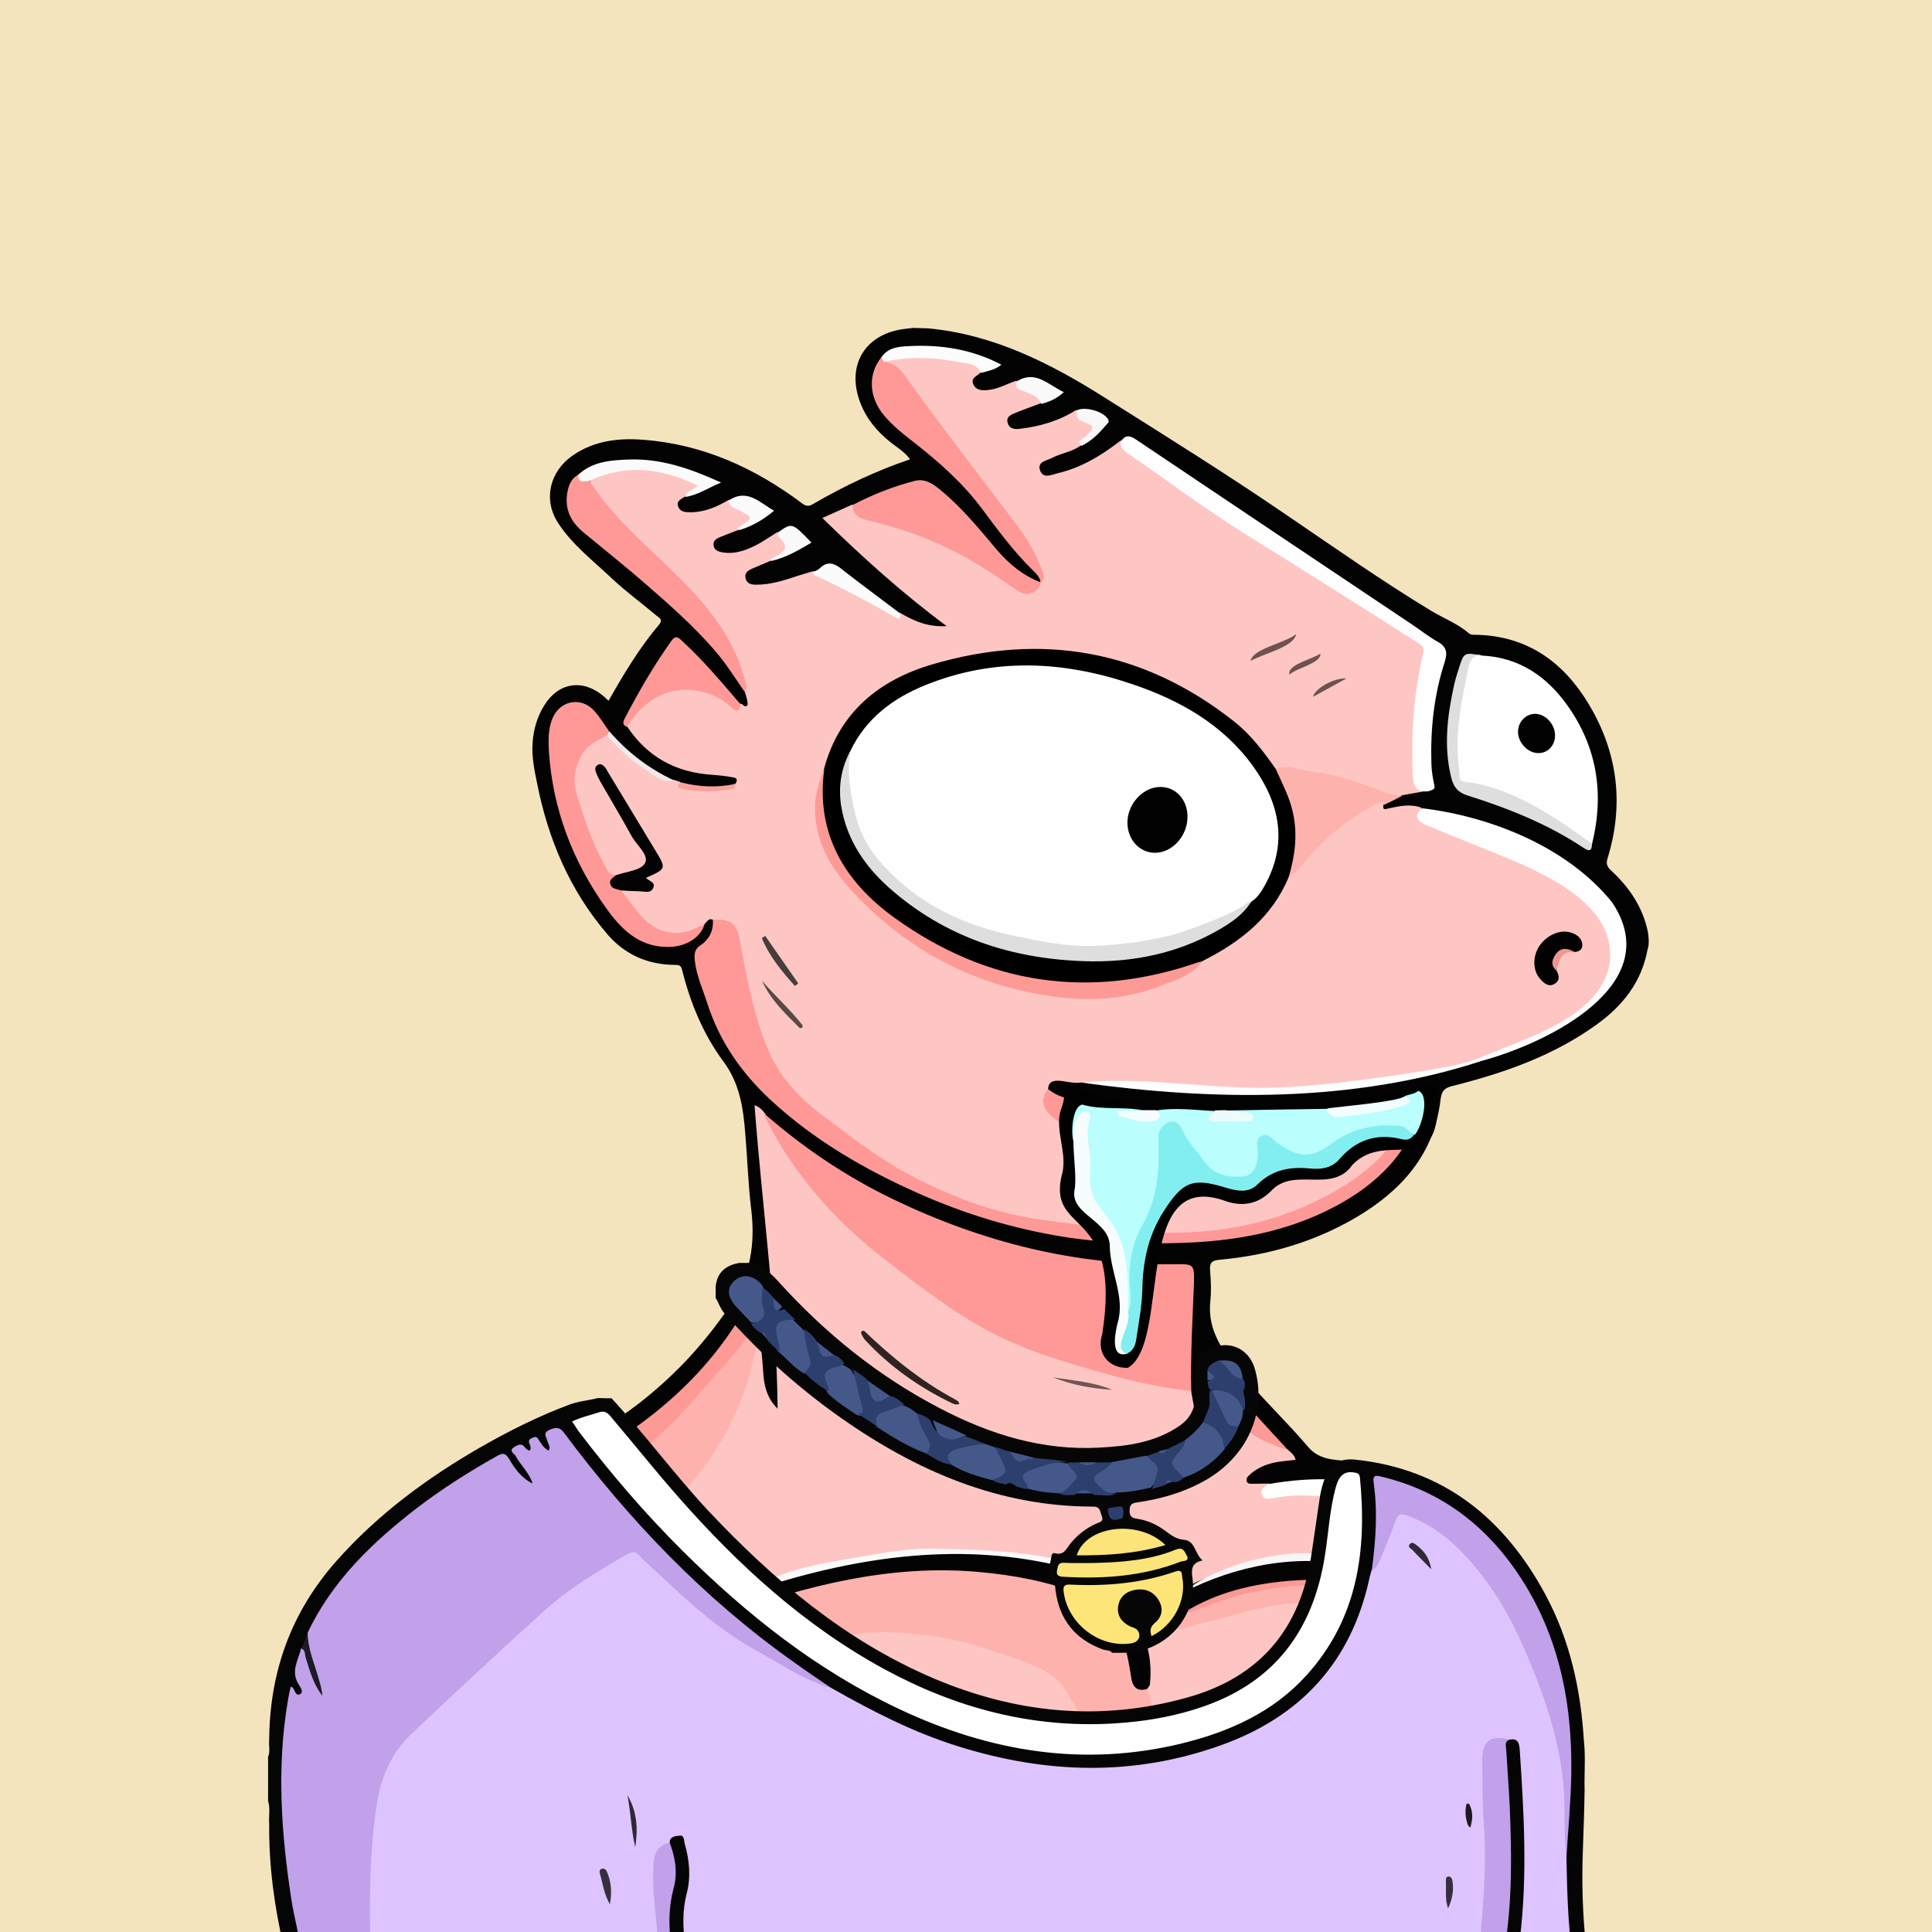 <svg width="872" height="872" viewBox="0 0 872 872" fill="none" xmlns="http://www.w3.org/2000/svg" xmlns:xlink="http://www.w3.org/1999/xlink">
<g id="alpaca">
<g id="background"><rect width="872" height="872" fill="#F3E4BD"/></g>
<svg width="872px" height="872px" viewBox="0 0 872 872" version="1.1" xmlns="http://www.w3.org/2000/svg" xmlns:xlink="http://www.w3.org/1999/xlink">
    <title>mask</title>
    <g id="mask" stroke="none" stroke-width="1" fill="none" fill-rule="evenodd">
        <path d="M672.665,881.5 C623.065,881.5 573.465,881.5 523.865,881.5 C524.265,876 525.165,870.4 523.365,865 C522.565,862.4 522.065,859.4 518.365,859.3 C515.365,859.9 516.365,862.3 516.265,864.1 C516.065,870 516.765,876 513.865,881.5 C449.565,881.5 385.365,881.5 321.065,881.5 C319.265,878.8 320.465,875.9 320.865,873.3 C322.065,865.3 320.965,857.4 319.565,849.6 C318.865,845.8 319.265,842.5 320.765,839 C327.965,822.4 330.465,804.9 328.965,786.9 C328.565,782.1 328.765,777.3 327.765,772.5 C327.065,768.9 325.765,765.5 324.265,762.2 C322.765,759 320.565,757.6 317.165,758.4 C314.465,758.1 313.265,755.6 311.165,754.4 C308.665,752.8 306.565,752.5 305.865,756.2 C305.065,758.5 306.165,760.5 307.065,762.4 C312.165,773.8 316.165,785.6 316.765,798.2 C316.765,806.1 313.565,813.1 310.565,820.1 C306.265,830.1 300.765,839.4 293.665,847.6 C292.565,848.9 290.965,850.1 290.965,852.4 C293.265,852.8 295.165,851.9 297.165,851.2 C298.465,850.7 299.865,849.5 301.065,851.5 C303.465,861.7 303.665,871.8 299.065,881.6 C252.465,881.6 205.865,881.6 159.265,881.6 C161.365,878.1 160.865,874.6 159.465,870.9 C155.565,860 152.765,848.7 153.065,837.2 C153.465,820.4 156.265,803.8 162.265,787.9 C169.265,769.5 182.465,757.7 200.565,751.1 C214.665,746 229.065,741.8 243.965,739.8 C245.765,739.6 248.865,739.9 248.965,737.6 C249.165,734.9 245.865,735.2 243.965,734.6 C236.665,732.6 229.165,732.3 221.765,732.1 C206.665,731.6 191.565,732 176.465,734.1 C170.265,735 169.165,733.2 171.165,727 C177.265,708.5 191.165,697.8 208.365,691.2 C225.265,684.8 242.865,681.8 261.265,684 C269.365,685 277.465,685.4 285.465,686.9 C289.465,687.6 292.965,687 296.065,684.1 C312.665,668.9 325.365,651 333.665,630.1 C336.265,623.5 338.165,616.5 339.765,609.5 C340.265,607.6 339.765,604.5 343.365,604.7 C345.665,607 345.365,609.9 345.365,612.7 C345.265,617.6 345.865,622.3 346.965,627 C347.365,628.7 347.765,630.5 349.665,632.3 C349.865,627 350.565,622.5 350.165,617.9 C346.865,586.7 344.465,555.4 341.465,524.1 C340.765,517.2 339.165,510.3 339.665,503.3 C339.765,501.7 339.565,499.6 341.265,498.9 C343.365,498 344.465,500 345.565,501.4 C360.065,532.3 383.065,555.6 410.465,575.1 C420.665,582.4 430.565,589.9 441.265,596.4 C456.865,605.8 474.065,611 491.165,616.3 C504.665,620.5 518.465,623.6 532.465,625.8 C534.365,626.1 536.465,626.2 538.165,627.5 C540.765,632.9 540.665,638.9 542.465,644.8 C543.965,639.7 540.865,634.3 544.365,629.8 C544.965,629.3 545.765,629.3 546.065,630 C548.665,635.3 553.665,637.7 558.565,640.1 C563.965,642.8 569.065,645.7 573.365,649.9 C575.865,652.4 579.465,652.3 582.265,654.1 C583.665,655.3 585.465,656.5 584.765,658.6 C583.965,660.9 581.665,660.7 579.665,661 C575.965,661.4 572.365,662 569.165,663.8 C567.665,664.7 565.865,665.4 565.465,667.7 C567.765,669.2 570.865,667.6 572.865,669.6 C573.165,670.8 572.265,671.4 571.765,672.2 C570.765,673.9 571.665,674.7 573.365,674.8 C574.065,674.9 574.665,674.7 575.365,674.7 C599.465,671.3 621.665,677.4 642.965,688.2 C652.465,693 661.665,698.3 669.565,705.6 C678.465,713.9 685.365,723.5 689.065,735.2 C691.265,742.1 694.765,748.7 695.065,756.2 C696.865,763.9 695.065,772 697.665,779.6 C698.065,787.1 697.165,794.4 694.365,801.4 C693.765,802.1 693.065,802.3 692.265,802.2 C689.965,800.9 689.965,798.3 689.165,796.3 C687.565,791.9 685.665,787.8 682.065,784.6 C679.865,785.3 678.765,783.8 677.565,782.4 C673.965,778 669.765,774.2 665.665,770.3 C662.865,767.6 659.865,766.6 656.365,769.5 C651.465,773.6 650.165,776.8 652.765,781 C657.565,788.6 661.465,796.7 666.165,804.4 C672.065,814 674.365,824.6 675.965,835.6 C677.865,849.1 676.265,862.4 674.965,875.8 C674.765,877.8 674.365,879.9 672.665,881.5 Z" id="origin" fill="#FEC6C3" fill-rule="nonzero"></path>
        <path d="M418.965,148.2 C448.565,151 474.165,164 498.665,179.5 C526.265,196.9 553.865,214.1 580.765,232.5 C602.365,247.2 623.665,262.2 645.965,275.7 C651.665,279.1 657.965,281.5 663.065,285.9 C663.965,286.6 664.865,286.5 665.865,286.5 C690.265,286.9 706.965,299.8 718.465,320.2 C730.465,341.5 732.765,364.1 725.565,387.4 C724.765,390 725.365,391.2 727.165,392.9 C735.365,400.5 741.465,409.4 743.765,420.6 C744.165,423.4 744.465,426.1 743.565,428.8 C740.865,443.3 732.365,454 720.665,462.4 C701.165,476.5 678.865,484.3 655.765,490.1 C652.065,491 650.665,492.2 650.165,496.4 C647.365,520.9 632.565,537.3 612.365,549.3 C593.265,560.6 572.365,566.6 550.365,568.6 C546.965,568.9 545.865,569.9 546.165,573.5 C546.565,578.1 546.765,582.8 546.265,587.4 C544.865,600.9 552.465,610.6 560.165,619.8 C569.765,631.3 580.665,641.6 590.365,653 C595.265,658.8 601.665,658.8 607.865,659.4 C653.465,663.7 691.365,699.7 701.465,742.9 C705.365,759.6 705.965,776.5 702.965,793.3 C701.665,800.7 704.865,807 706.065,813.7 C709.765,834.7 712.765,855.7 713.165,877 C713.165,878.5 713.465,880 712.465,881.3 C709.465,881.3 706.465,881.3 703.465,881.3 C702.265,880 701.965,878.4 701.965,876.7 C702.165,859.1 700.865,841.6 700.065,824 C699.465,821.3 701.865,817.5 697.265,816.2 C694.565,818.9 694.165,822.3 693.865,825.8 C692.465,840.2 692.065,854.7 689.665,868.9 C688.965,873.2 689.465,878 685.465,881.2 C683.465,881.2 681.465,881.2 679.465,881.2 C678.365,879.9 678.265,878.5 678.665,877 C680.565,870.1 680.865,862.9 681.565,855.8 C682.765,845.3 682.065,834.9 682.065,824.4 C681.965,813.3 681.165,802.2 680.165,791.1 C679.865,787.8 679.665,784.5 682.465,782 C686.965,787.7 690.465,794 691.665,801.3 C692.065,801.7 692.065,802.7 692.365,802.6 C692.865,802.5 692.965,801.7 693.365,801.3 C695.165,794.1 696.565,786.9 696.365,779.4 C695.765,775 695.365,770.6 695.565,766.2 C695.465,764 695.565,761.8 695.165,759.7 C694.565,756.9 694.665,756.6 694.165,755.1 C692.665,745.9 691.065,740.1 688.465,733.1 C674.765,697.1 648.665,676.1 610.665,669.8 C599.565,668 588.465,669.2 577.465,670.1 C575.865,670.2 574.165,670.9 572.665,669.6 C570.165,669.6 567.765,669.7 565.265,669.7 C564.365,669.7 563.165,669.8 562.765,668.7 C562.265,667.4 563.065,666.5 563.965,665.7 C568.265,661.7 573.565,660.1 579.165,659.5 C580.965,659.3 582.665,659.1 584.765,658.9 C584.265,656.7 582.765,655.7 581.465,654.5 C570.865,646.3 562.965,635.5 553.665,626 C551.865,624.1 550.365,621.9 548.065,620.4 C546.165,623.4 547.065,627 544.865,629.5 C542.965,635.7 545.165,642.2 542.865,648.6 C539.565,642 538.965,634.7 537.565,627.5 C536.865,626.5 536.465,625.4 536.465,624.2 C536.565,612.9 535.665,601.6 537.065,590.3 C537.665,585.5 537.165,580.7 537.465,575.8 C537.665,572.5 536.365,571.5 533.065,571.7 C518.865,572.4 504.865,570.9 490.865,569.2 C468.765,566.5 447.565,560.5 426.765,552.6 C401.265,542.9 377.565,529.9 355.965,513.2 C351.865,510 347.765,506.9 345.065,502.3 C344.065,501 343.065,499.8 340.565,498.8 C343.965,544.8 350.565,590.1 350.965,635.8 C346.165,631.1 344.765,625.3 344.465,619.2 C344.165,614.2 343.565,609.3 343.165,604.4 C340.965,602 342.265,598.8 341.365,596.1 C340.965,591.9 340.465,587.8 340.465,585.7 C322.665,620.6 292.665,644.8 257.465,663.3 C262.465,664 268.065,665.2 273.665,666.6 C279.365,668.3 283.965,671.9 288.765,675.2 C290.065,676.1 291.865,677.3 291.065,679.1 C290.165,680.9 288.165,680.3 286.565,679.8 C281.065,677.9 275.265,676.9 269.665,675.6 C245.265,669.7 221.565,672.1 199.065,682.7 C181.265,691.2 168.765,705.2 162.365,724.2 C160.265,731.1 159.765,739.6 160.965,749 C163.765,747 166.265,744.5 169.665,743.5 C174.365,744.5 175.265,746.3 172.765,750.2 C169.765,754.8 166.065,758.9 163.065,763.4 C153.765,777.5 149.965,793.3 147.765,809.8 C144.765,832 149.665,853 157.165,873.6 C158.065,876 159.965,878.3 158.465,881.1 C155.465,881.1 152.465,881.1 149.465,881.1 C145.165,877.6 144.465,872.3 142.965,867.5 C139.765,857.7 138.365,847.5 138.065,837.2 C138.365,827.9 137.465,818.5 138.565,809.2 C140.265,801 140.865,792.6 143.465,784.5 C145.165,779.1 146.865,773.7 149.665,768.8 C152.465,764 152.565,759.7 151.665,754.3 C147.665,732.2 154.365,712.8 168.765,695.8 C181.865,680.4 198.765,671.3 218.065,666.7 C253.265,658.3 283.365,641.3 308.465,615.4 C316.265,607.3 323.265,598.5 329.665,589.1 C338.665,575.8 340.965,561.5 339.065,545.9 C337.665,534.5 337.365,523 336.365,511.6 C335.465,500 333.865,488.9 326.365,478.9 C317.365,466.7 311.565,452.6 307.865,437.8 C307.365,435.6 306.365,435.5 304.465,435.5 C292.365,435.4 282.065,430.9 274.165,421.7 C257.165,401.9 247.365,378.7 242.365,353.3 C241.165,347.4 239.965,341.6 240.365,335.5 C240.765,329.4 242.365,323.7 245.565,318.5 C251.965,308 262.965,306.3 272.265,314.1 C272.965,314.7 273.765,315.4 274.665,316.3 C281.565,304.1 288.665,292.3 297.565,281.8 C299.365,279.6 297.465,278.8 296.365,277.9 C289.565,272.2 282.465,267 276.065,261 C267.665,253 258.265,245.9 251.865,236 C245.065,225.5 248.065,212.8 258.465,205.6 C268.165,198.9 279.065,197.6 290.365,198.5 C317.265,200.5 340.865,211.3 362.165,227.3 C364.265,228.9 365.665,228.3 367.465,227.2 C381.165,219.3 395.365,212.5 410.765,207.3 C408.265,203.9 404.965,202 402.065,199.7 C395.965,194.9 391.065,189.1 388.265,181.7 C381.765,164.7 390.565,150.4 408.765,148.4 C409.965,148.3 411.065,148.1 412.265,148 C415.765,148.1 414.765,148.1 418.965,148.2 Z" id="origin" fill="#030303" fill-rule="nonzero"></path>
        <path d="M342.165,595.7 C342.665,600.1 342.665,601.1 343.065,604.8 C340.065,610.8 339.365,617.4 337.365,623.7 C329.465,648.8 314.665,669.1 295.565,686.7 C292.465,689.5 288.665,689.2 285.165,688.5 C271.965,685.7 258.565,684.1 245.265,685 C222.465,686.5 200.765,691.9 183.665,708.8 C177.665,714.7 174.365,722 171.765,729.8 C170.865,732.4 170.965,733.8 174.665,733.2 C191.765,730.4 209.065,730.1 226.265,730.9 C233.565,731.2 241.165,731.5 248.265,734.3 C249.665,734.9 252.065,734.7 251.765,737 C251.565,739 250.365,740.5 247.865,740.8 C237.965,741.9 228.265,743.9 218.765,746.7 C203.065,751.4 187.465,756 175.565,768.7 C166.165,778.8 162.265,791.1 158.865,803.8 C155.965,814.4 154.765,825.3 154.565,836.2 C154.265,849.2 157.465,861.8 162.065,874 C163.465,877.7 163.565,880.3 159.365,881.7 C159.065,881.7 158.665,881.7 158.365,881.7 C153.465,868.9 149.065,855.9 147.165,842.2 C142.665,810 147.965,780.2 168.565,754 C169.565,752.7 170.665,751.4 171.665,750.1 C174.365,746.9 173.965,745.1 169.465,744.9 C163.665,743.6 161.365,741.3 162.365,736 C163.065,731.9 159.565,728.5 161.265,724.6 C164.665,712.4 171.665,702.3 181.065,694.1 C202.065,675.6 227.265,670.2 254.465,672.4 C266.065,673.3 277.465,675.6 288.365,679.9 C289.065,680.2 289.965,680.1 290.965,679.7 C285.565,675 279.965,670.8 273.265,668.2 C271.665,665.7 273.565,664.7 275.165,663.5 C281.265,658.6 287.965,654.7 294.165,649.9 C307.465,639.8 316.965,626.4 325.965,612.6 C328.765,608.3 330.765,603.5 336.265,601.6 C337.565,601.2 337.965,599.7 338.765,598.6 C339.465,597 339.965,595.1 342.165,595.7 Z" id="origin" fill="#FEB2AD" fill-rule="nonzero"></path>
        <path d="M682.665,782.2 C680.465,783.3 681.665,785.1 681.765,786.6 C683.065,821.3 688.165,845.4 677.765,881.5 C676.065,881.5 674.465,881.5 672.765,881.5 C680.465,843.2 673.965,812.7 651.265,781 C645.365,775.7 659.265,760.1 665.965,768.4 C669.865,770.9 678.865,784.4 682.665,782.2 Z" id="origin" fill="#FEB2AD" fill-rule="nonzero"></path>
        <path d="M300.165,850.6 C297.665,853.2 294.265,853.4 291.065,854.1 C290.165,854.3 288.965,854.2 288.365,853.2 C287.765,852.1 288.665,851.4 289.265,850.6 C292.265,846.9 295.665,843.3 298.365,839.3 C306.865,826.8 313.665,813.6 315.865,798.5 C315.365,794.1 316.165,789.6 315.665,785.2 C314.665,776.6 311.765,768.8 307.365,761.4 C306.265,759.6 304.765,757.9 305.065,755.5 C305.565,750.9 307.265,749.8 310.865,752.4 C312.865,753.8 314.465,755.8 316.265,757.5 C321.065,760.9 322.665,766.3 324.165,771.5 C328.865,787.7 325.865,803.5 320.265,818.9 C318.365,824.2 315.965,829.4 312.765,834.1 C310.765,837 310.865,839.8 311.765,843.1 C314.765,854.5 313.865,865.8 311.065,877.1 C310.565,878.9 309.865,880.6 308.065,881.5 C305.365,881.5 302.765,881.5 300.065,881.5 C302.065,872.1 303.265,862.7 302.765,853.1 C302.765,851.1 302.665,849.7 300.165,850.6 Z" id="origin" fill="#030303" fill-rule="nonzero"></path>
        <path d="M308.065,881.5 C312.665,868 314.465,854.4 309.365,840.6 C308.465,838.2 309.565,836.8 310.665,835.2 C319.865,820.3 324.965,804.3 324.965,786.7 C324.965,776.1 322.165,766.4 316.365,757.6 C321.265,754.5 323.465,757 325.665,761.4 C328.565,767.4 329.365,773.6 330.165,780 C332.265,796.9 329.965,813.3 326.065,829.6 C325.865,830.2 325.865,831 325.565,831.5 C318.265,841.9 321.765,853.2 322.865,864.3 C323.465,870 321.865,875.8 321.065,881.5 C316.765,881.5 312.465,881.5 308.065,881.5 Z" id="origin" fill="#FE9A96" fill-rule="nonzero"></path>
        <path d="M685.665,881.5 C688.965,871.5 689.765,861.1 690.665,850.7 C691.465,841.8 691.965,832.9 692.865,824 C693.265,820.3 693.765,817.9 696.665,815.1 C696.765,815 697.565,814.1 697.665,814.1 C697.665,814.1 697.665,814.1 697.765,814.3 C700.065,817.6 700.665,820.1 700.365,825.1 C697.865,841.3 700.565,857.6 700.165,873.9 C700.065,876.5 700.565,879.3 698.665,881.5 C694.365,881.5 690.065,881.5 685.665,881.5 Z" id="origin" fill="#FEC6C3" fill-rule="nonzero"></path>
        <path d="M698.665,881.5 C699.765,861.9 698.865,838.2 699.965,818.3 C704.465,838.2 703.565,860.8 703.665,881.5 C701.965,881.5 700.365,881.5 698.665,881.5 Z" id="origin" fill="#FDFCFB" fill-rule="nonzero"></path>
        <path d="M513.865,881.5 C514.565,874.5 514.865,867.4 514.765,860.3 C514.765,859.2 514.065,857.9 515.365,857.1 C516.965,856.2 517.465,858.3 518.665,858.5 C519.465,858.6 520.265,859 520.765,859.6 C524.865,864 525.365,876.3 521.765,881.4 C519.165,881.5 516.565,881.5 513.865,881.5 Z" id="origin" fill="#030303" fill-rule="nonzero"></path>
        <path d="M300.165,850.6 C300.865,849.1 301.765,847.8 303.765,846.5 C305.165,858.7 304.765,870.3 300.065,881.4 C299.765,881.4 299.365,881.4 299.065,881.4 C301.165,871.3 302.165,861 300.165,850.6 Z" id="origin" fill="#F9F4F3" fill-rule="nonzero"></path>
        <path d="M677.665,881.5 C680.665,863 682.165,844.4 682.865,825.7 C682.865,836.1 682.865,846.5 682.865,856.9 C683.165,865.3 680.765,873.3 679.665,881.6 C679.065,881.5 678.365,881.5 677.665,881.5 Z" id="origin" fill="#F9C1BD" fill-rule="nonzero"></path>
        <path d="M521.865,881.5 C523.265,873.5 524.365,865.6 518.765,858.6 C521.665,856.8 522.865,859.6 523.365,861.1 C525.565,867.8 527.865,874.6 523.865,881.6 C523.165,881.5 522.565,881.5 521.865,881.5 Z" id="origin" fill="#F9F5F5" fill-rule="nonzero"></path>
        <path d="M345.065,502.7 C362.765,518.2 382.165,531.2 403.365,541.4 C443.365,560.6 485.365,571.3 529.965,570.6 C538.765,570.5 539.165,570.4 538.865,579.5 C538.265,595.6 537.265,611.7 537.665,627.8 C524.165,626.4 510.965,623.4 497.865,619.7 C479.965,614.6 462.065,609.4 445.665,600.5 C428.865,591.4 413.765,579.6 398.765,568 C376.365,550.6 357.965,529.7 345.265,504.1 C345.065,503.7 345.165,503.1 345.065,502.7 Z" id="origin" fill="#FE9997" fill-rule="nonzero"></path>
        <path d="M517.765,762.3 C519.765,766.1 519.765,770.1 520.165,773.7 C520.865,779.3 521.265,784.9 521.665,790.5 C522.965,806.5 523.165,822.7 522.865,838.8 C522.865,839.3 522.965,839.8 522.865,840.3 C521.965,843.7 522.265,848.7 517.865,849 C514.165,849.2 514.265,844.4 513.465,841.5 C508.865,825.6 503.165,810.1 497.065,794.7 C492.665,783.7 487.265,773.3 481.165,763.2 C476.565,755.6 468.765,752.4 460.965,749.6 C447.365,744.8 433.665,739.8 419.365,738.2 C409.265,737.1 399.065,735.9 388.665,737.3 C379.365,738.6 369.865,739 360.465,739.6 C354.365,739.9 348.265,741.1 342.165,740.8 C334.265,740.4 327.365,737.5 320.865,733.4 C320.365,733.1 320.265,732.3 320.065,731.7 C320.365,729.1 322.665,729 324.465,728.3 C348.865,719.2 373.865,712.4 399.765,709 C428.265,705.3 456.065,707.9 483.565,716.5 C501.565,722.1 508.865,735.2 511.265,752.4 C511.865,756.9 512.865,760.7 517.765,762.3 Z" id="origin" fill="#FEB2AD" fill-rule="nonzero"></path>
        <path d="M517.765,762.3 C513.565,763.6 511.365,761.7 510.665,757.7 C509.565,750.7 508.365,743.8 505.665,737 C502.165,728.1 495.865,722.7 487.265,719.4 C472.565,713.7 457.365,710.9 441.765,709.5 C401.565,705.9 363.765,715.8 326.365,729 C324.165,729.8 322.065,730.7 319.965,731.6 C318.865,731.5 317.365,731.8 317.065,730.3 C316.665,728.7 318.165,728 319.265,727.5 C325.165,724.6 331.065,721.8 337.065,719 C340.665,717.1 341.465,717 343.665,715.9 C361.365,708.8 379.765,705 398.565,702.7 C403.865,702.1 409.065,701.2 414.365,700.9 C434.065,699.9 453.765,700.4 473.165,704.4 C479.965,705.8 486.665,707.6 493.265,709.6 C495.365,710.3 497.365,711.1 498.665,712.9 C506.565,717.3 509.965,725.1 513.465,732.8 C518.465,741.5 520.065,750.8 518.965,760.6 C518.565,761.1 518.165,761.7 517.765,762.3 Z" id="origin" fill="#030303" fill-rule="nonzero"></path>
        <path d="M572.665,669.8 C612.865,662.8 647.665,672.4 674.265,704.6 C685.165,717.8 691.265,733.8 694.565,750.7 C694.865,752.3 696.665,777.1 695.665,779.1 C694.665,779.1 695.665,768.1 693.765,755.6 C689.565,736.5 683.165,718.8 667.465,705.7 C646.865,688.6 623.365,678.7 596.765,675.5 C589.365,674.6 582.265,674.8 575.065,676.1 C572.765,676.5 570.465,677.1 569.565,674.6 C568.665,672.1 570.865,670.9 572.665,669.8 Z" id="origin" fill="#FEFEFD" fill-rule="nonzero"></path>
        <path d="M611.665,706.8 C624.665,713.1 637.665,725.8 618.665,721 C589.365,705.7 554.065,718.3 526.765,732.6 C515.065,712.6 592.465,695.2 611.665,706.8 Z" id="origin" fill="#030303" fill-rule="nonzero"></path>
        <path d="M526.765,732.6 C529.665,731.1 531.665,729.1 534.765,727.6 C545.965,723.1 557.165,718.5 569.265,716.4 C586.565,713.4 603.565,713 619.965,720.6 C621.065,721.2 622.065,721.9 623.165,722.5 C621.965,729.5 621.865,729.4 614.165,727.7 C605.465,725.8 596.765,723.7 587.765,723.6 C574.165,723.5 561.365,727.8 548.465,731.2 C545.065,732.1 541.665,732.7 538.365,733.9 C534.265,735.4 530.265,736.3 526.765,732.6 Z" id="origin" fill="#FEB2AD" fill-rule="nonzero"></path>
        <path d="M498.765,712.8 C452.365,696.3 405.865,699.2 359.365,711.9 C353.965,713.4 348.565,715.1 343.165,716.7 C342.165,717.2 341.065,717.6 341.165,715.8 C357.065,707.3 374.765,705 392.165,702 C402.065,700.3 412.265,698.7 422.165,699 C446.265,699.6 470.465,700.1 493.565,708.5 C495.865,709.3 498.665,709.4 498.765,712.8 Z" id="origin" fill="#FBFAFA" fill-rule="nonzero"></path>
        <path d="M544.965,629.7 C544.965,625.7 545.865,621.9 547.565,617.7 C558.965,630.2 570.265,642.4 581.465,654.6 C576.665,653 575.465,652.4 569.665,650 C561.465,645.5 545.665,633.4 544.965,629.7 Z" id="origin" fill="#FD9996" fill-rule="nonzero"></path>
        <path d="M611.665,706.8 C585.265,701.1 557.665,706.6 533.865,718.8 C551.865,704 593.865,694.3 611.665,706.8 Z" id="origin" fill="#F8F6F6" fill-rule="nonzero"></path>
        <path d="M390.065,600.7 C402.465,612.6 415.765,623.4 431.065,631.6 C431.965,632.1 432.865,632.5 432.965,633.7 C431.965,634 431.065,634 430.065,633.5 C414.965,626.3 401.565,616.8 390.265,604.6 C389.665,603.9 389.265,602.9 388.765,602.1 C388.465,600.8 389.065,600.5 390.065,600.7 Z" id="origin" fill="#2F2322" fill-rule="nonzero"></path>
        <path d="M305.065,755.6 C314.365,768.5 319.365,782.5 315.965,798.6 C315.265,794.1 314.765,789.6 313.765,785.1 C312.065,777.7 309.265,770.7 306.365,763.7 C305.265,761.3 302.665,758.7 305.065,755.6 Z" id="origin" fill="#F8F2F2" fill-rule="nonzero"></path>
        <path d="M182.065,716.4 C189.465,707 199.165,701.6 211.165,700.7 C211.765,701.8 210.865,702 210.165,702.4 C199.465,704.4 190.365,709.3 183.165,717.6 C182.265,717.8 181.765,717.5 182.065,716.4 Z" id="origin" fill="#55403F" fill-rule="nonzero"></path>
        <path d="M475.165,621.6 C484.165,623.2 493.365,623.6 501.965,627.3 C492.765,626.7 483.765,625.1 475.165,621.6 Z" id="origin" fill="#705453" fill-rule="nonzero"></path>
        <path d="M189.565,845 C185.265,842.2 181.665,838.8 179.565,834 C183.665,836.9 187.065,840.6 189.565,845 Z" id="origin" fill="#826261" fill-rule="nonzero"></path>
        <path d="M526.665,808.7 C526.265,801.2 526.265,793.7 524.165,786.4 C524.265,804.3 527.065,850.1 526.665,808.7 Z" id="origin" fill="#916D6B" fill-rule="nonzero"></path>
        <path d="M266.065,848.3 C256.765,856.9 271.065,849.6 272.865,843.4 C269.465,844.4 267.765,846.5 266.065,848.3 Z" id="origin" fill="#7B5D5B" fill-rule="nonzero"></path>
        <path d="M321.765,415.1 C319.765,414.3 319.165,416 318.065,417 C312.865,422.4 304.165,424.1 296.965,420.6 C288.965,416.7 283.565,410.1 279.765,402.2 C282.465,399.7 285.665,401 288.765,401.1 C291.065,401.2 293.765,401.7 291.665,397.9 C290.165,395.3 292.365,394.8 293.865,393.9 C297.965,391.5 298.365,390.5 295.865,386.5 C288.265,374 280.365,361.7 273.165,349 C272.765,348.3 272.365,347.5 271.165,347.7 C270.365,349.8 271.765,351.5 272.665,353.1 C278.165,363.6 284.465,373.5 290.465,383.7 C293.965,389.5 293.565,390.7 287.265,393.2 C284.165,394.4 281.165,395.8 277.765,396 C274.765,396 273.465,393.8 272.165,391.6 C265.565,380.2 261.165,367.8 258.265,355 C256.065,345.4 262.865,335.4 273.465,331.3 C275.865,331.2 276.765,333.2 278.065,334.6 C284.665,341.8 292.365,347.6 301.365,351.5 C302.265,351.9 303.165,352.4 304.165,352 C305.165,352.3 306.165,352.6 307.165,353 C307.165,353.7 306.765,354.2 306.265,354.6 C314.865,355.3 323.565,357.9 331.965,353.7 C333.665,351 331.265,350.9 329.865,350.7 C327.165,350.2 324.265,349.9 321.565,349.7 C305.165,348.7 292.165,341.7 283.065,327.9 C282.565,326.2 283.565,325 284.365,323.8 C294.265,309 313.465,305.5 328.065,315.8 C329.965,317.1 331.565,319.1 334.165,317.6 C335.265,317.6 336.065,319.5 337.165,318.5 C337.665,318.1 337.365,316.6 337.165,315.7 C336.865,314.4 336.465,313.2 336.065,311.9 C335.565,307.1 334.365,302.4 332.265,298 C327.065,287 320.865,276.6 312.065,267.9 C298.965,254.9 285.965,241.8 272.865,228.7 C269.265,225.1 266.665,221 266.065,215.8 C267.165,214.1 268.865,213.6 270.665,213.1 C284.365,209.1 297.765,209.5 310.865,215.6 C312.565,216.4 315.065,216.8 315.065,219.2 C315.065,221.6 312.465,221.9 310.865,222.8 C310.265,223.1 309.665,223.4 309.265,224 C307.765,225.3 304.965,225.9 306.165,228.8 C307.165,231.2 309.565,231.2 311.765,231.2 C318.065,231.2 323.665,228.7 328.965,225.6 C331.165,227 333.265,228.6 335.665,229.8 C340.565,232.3 340.565,234.3 335.865,237.4 C335.165,237.8 334.265,237.9 334.065,238.9 C331.165,240 328.165,241.1 325.265,242.3 C323.565,243 321.765,243.8 322.065,246.1 C322.365,248.4 324.165,248.9 325.965,249.3 C331.165,250.2 335.865,248.7 340.365,246.5 C344.065,244.7 347.465,242.3 350.965,240.1 C357.365,247.7 357.365,247.7 348.065,253 C345.165,254.2 342.265,255.5 339.365,256.7 C337.565,257.5 336.065,258.6 336.465,260.8 C336.865,263.2 338.765,263.9 340.965,263.9 C347.765,264 354.065,261.9 360.365,259.8 C362.565,259.1 364.765,258.5 366.965,257.8 C379.565,263.1 391.365,270 403.465,276.4 C404.265,276.8 405.165,278.3 406.065,276.5 C412.365,280.3 418.865,283.1 427.265,282.6 C407.065,267.6 389.065,251.3 371.165,233.8 C375.665,231.8 380.265,229.7 384.765,227.7 C388.665,234.4 395.865,234.3 401.965,236 C422.065,241.7 440.065,251.7 457.165,263.3 C463.165,267.4 463.965,267.4 469.665,262.7 L469.565,262.8 C470.665,258.8 468.465,255.6 466.865,252.3 C460.465,239.4 451.265,228.4 442.465,217.1 C434.065,206.3 425.865,195.4 417.965,184.3 C413.965,178.7 409.765,173.4 405.465,168.1 C404.165,166.5 402.465,165.6 400.565,164.9 C399.365,164.5 397.665,163.9 399.565,162.2 C408.865,158.9 418.365,159.7 427.865,161 C431.965,161.6 436.065,161.9 439.865,163.7 C441.665,164.5 443.765,165.2 442.765,168 C441.265,169.7 437.865,170.4 439.365,173.6 C440.765,176.4 443.565,176.3 446.265,176 C450.765,175.5 454.565,173.2 458.765,171.8 C460.565,174.9 463.765,175.8 466.765,177 C469.065,177.9 470.865,179 469.765,182 C466.065,183.4 462.365,184.7 458.665,186.2 C456.565,187.1 453.865,187.9 454.865,191 C455.665,193.8 458.365,193.8 460.665,193.5 C469.665,192.4 478.165,189.9 485.765,185 C487.165,187 488.565,188.9 491.065,189.8 C494.565,191.1 494.365,193.2 492.265,195.8 C490.865,197.6 488.565,198.6 487.865,201 C483.965,204 478.965,204.5 474.765,206.7 C472.265,208 467.965,208.4 469.465,212.4 C470.865,216.2 474.665,214.3 477.365,213.6 C488.065,211.1 497.265,205.5 505.865,198.8 C510.665,205.2 518.065,208.4 524.265,213.1 C550.565,232.9 578.965,249.7 606.965,267 C618.265,274 629.065,281.9 640.465,288.7 C643.165,290.3 644.065,292.4 643.265,295.4 C639.665,309.7 639.165,324.3 638.265,338.9 C637.965,343.2 639.065,347.5 639.165,351.8 C639.265,355.4 642.965,355 644.765,356.8 C640.865,357.5 636.965,358.2 633.065,358.9 C629.165,360.4 625.565,359.2 621.965,357.7 C608.865,352.2 595.065,349.5 581.065,347.6 C579.365,347.4 577.765,347.6 576.065,347.5 C574.465,347.3 573.465,346.1 572.565,344.9 C551.765,316.2 522.465,302.3 488.465,296.3 C468.165,292.7 448.065,293.3 428.165,298.7 C401.965,305.9 380.965,319.3 372.965,347.2 C365.465,365.7 369.565,381.9 382.065,396.8 C394.265,411.2 408.365,423.3 424.965,432.1 C441.865,441.1 460.065,446.2 479.065,448.6 C499.065,451 517.765,447.5 535.465,437.9 C537.665,436.7 539.865,435.5 541.365,433.4 C542.965,431.6 545.065,430.7 547.165,429.6 C561.365,422.2 572.665,411.8 579.465,397 C579.765,396.2 580.265,395.5 580.865,394.9 C588.665,387.9 594.665,379.2 603.165,372.8 C608.665,368.6 614.265,364.8 620.365,361.9 C621.865,361.2 626.565,359.9 624.665,363 C624.665,363.3 624.465,362.8 624.365,363.6 C624.065,365.9 625.465,365.1 626.665,364.9 C631.565,363.8 636.665,362.7 641.665,364.6 C640.365,368.5 642.565,370.5 645.765,371.9 C652.365,374.7 659.165,376.9 665.765,379.6 C678.865,384.9 691.865,390.4 704.165,397.5 C711.165,401.6 716.965,407.2 722.065,413.3 C730.365,423.1 729.465,440.3 720.665,449.7 C713.165,457.8 703.665,462.9 693.865,467.6 C684.965,471.8 675.965,475.6 666.665,478.7 C662.565,479.9 658.565,481.5 654.365,482.4 C635.765,486.8 616.865,489.4 597.965,491.5 C582.965,493.2 567.865,492.8 552.665,492.4 C539.365,492.1 526.165,491.1 512.965,490.1 C504.565,489.5 496.165,488.6 487.765,488.6 C484.465,489.1 481.265,488 478.065,487.8 C475.165,487.6 473.165,488.4 473.065,491.6 C471.165,497.4 473.365,501.2 478.065,504.8 C499.165,520.9 523.165,529.8 549.165,533 C567.165,535.2 584.565,531.4 601.065,523.6 C610.865,518.9 619.965,513.1 628.865,506.9 C630.265,505.9 631.965,503.7 633.565,505.2 C635.365,506.8 633.665,508.9 632.765,510.6 C627.165,521.8 617.865,529.3 607.765,535.8 C588.365,548.4 566.765,554.4 543.965,557.2 C529.065,559 514.465,556.1 499.765,555.5 C487.065,555 474.665,552.7 462.265,550.4 C435.565,545.5 411.765,534 389.665,518.6 C380.265,512 370.965,505.2 362.465,497.5 C349.465,485.8 342.465,470.7 338.965,453.9 C336.865,443.8 333.665,434 332.465,423.7 C331.965,419.7 329.665,417 325.465,416.3 C324.165,416.2 322.865,416 321.765,415.1 Z" id="origin" fill="#FEC6C3" fill-rule="nonzero"></path>
        <path d="M321.765,415.1 C330.365,414.7 332.665,417 334.165,425.6 C337.065,441.7 340.165,457.9 346.365,473.1 C351.465,485.7 360.565,495.4 371.365,503.5 C384.865,513.7 398.265,524.1 413.465,531.8 C430.365,540.3 447.865,547.1 466.865,550 C478.465,551.8 490.065,553.1 501.765,554.6 C538.465,559.3 573.565,555.3 605.765,535.7 C617.265,528.7 627.165,520 633.265,507.6 C633.565,507.1 633.565,506.4 633.965,505 C624.865,511.3 616.465,517.3 607.265,522.1 C590.165,531.1 572.065,535.7 552.665,534.7 C538.465,534 524.965,529.8 511.765,525 C498.665,520.2 486.465,513.3 475.465,504.5 C470.265,500.4 469.365,495.7 473.165,491.6 C479.065,496.5 486.465,496.5 493.365,497.5 C530.465,503.2 567.565,502.8 604.865,498.9 C616.065,497.7 627.265,496.2 638.365,493.9 C643.265,492.9 643.365,493.2 642.165,498.1 C636.365,520.1 621.665,534.5 602.265,544.7 C580.465,556.2 556.865,560.3 532.565,561 C514.965,561.5 497.165,561 479.865,558.2 C457.565,554.6 435.965,548.1 415.165,538.9 C390.765,528.1 367.765,514.9 347.965,496.6 C334.765,484.4 324.765,470.1 319.265,452.9 C317.165,446.4 314.265,440.2 313.565,433.3 C313.265,430.5 313.665,428.3 315.965,426.8 C320.165,424 322.065,420.1 321.765,415.1 Z" id="origin" fill="#FE9997" fill-rule="nonzero"></path>
        <path d="M668.965,295.9 C685.465,296.7 697.865,305.1 707.165,318 C720.865,337 724.165,358.2 718.565,380.9 C715.765,382.3 714.265,379.8 712.565,378.5 C700.165,369.1 686.965,361.2 671.965,356.6 C668.965,355.7 665.965,354.6 662.765,354.4 C658.765,354.1 657.765,351.9 657.165,348.3 C654.665,332 658.065,316.2 661.565,300.5 C662.565,296.2 664.665,294.6 668.965,295.9 Z" id="origin" fill="#FEFEFE" fill-rule="nonzero"></path>
        <path d="M644.865,357.1 C639.765,357.8 637.965,355.4 637.665,350.4 C636.765,331.6 638.065,313.1 642.365,294.8 C643.065,291.9 641.465,291.1 639.565,289.9 C613.865,273.4 587.965,257.2 562.165,241.1 C544.065,229.8 526.865,216.9 509.265,204.8 C507.265,203.4 505.565,201.9 505.865,199.2 C507.865,196.4 509.665,196.3 512.765,198.4 C554.265,226.3 595.865,254.1 637.365,281.9 C641.265,284.5 644.865,287.4 648.965,289.7 C652.965,291.9 653.365,294.6 652.065,298.8 C647.165,313.8 645.565,329.3 646.065,345 C646.165,348 646.665,351 647.265,353.9 C647.665,356 647.765,356.1 644.865,357.1 Z" id="origin" fill="#FEFEFE" fill-rule="nonzero"></path>
        <path d="M280.165,401.9 C284.365,406.5 287.265,412.1 292.265,416.2 C299.865,422.3 307.565,422.4 315.865,418.1 C316.565,417.7 317.365,417.4 318.065,417 C316.065,423.6 309.065,427.6 300.865,427.4 C287.965,427.2 280.065,419 273.465,409.7 C258.465,388.7 249.565,365.4 247.765,339.5 C247.465,334.5 247.365,329.5 249.165,324.7 C252.465,316.1 262.265,314.1 268.365,321 C270.765,323.7 272.665,326.9 274.765,329.8 C274.565,330.5 274.865,331.4 273.965,331.9 C268.965,334.5 263.965,336.8 261.565,342.6 C259.265,347.9 258.565,352.8 260.265,358.4 C263.565,369.2 267.065,379.9 272.565,389.8 C273.765,392 274.465,395 277.965,394.9 C276.565,398 277.965,400.1 280.165,401.9 Z" id="origin" fill="#FE9997" fill-rule="nonzero"></path>
        <path d="M266.065,217 C279.165,237.7 299.365,251.8 315.265,269.9 C324.965,280.9 332.865,293.1 336.365,307.6 C336.765,309.2 337.565,310.8 335.965,312.1 C331.565,305.7 327.465,299.1 322.265,293.2 C313.165,282.7 302.865,273.6 292.465,264.5 C282.965,256.2 273.065,248.3 263.365,240.3 C257.665,235.6 254.765,229.9 256.065,222.3 C256.665,218.9 257.865,215.9 261.065,214.2 C262.565,215.4 264.565,215.8 266.065,217 Z" id="origin" fill="#FE9997" fill-rule="nonzero"></path>
        <path d="M469.865,262.9 C467.865,268.3 463.365,269.6 458.665,266.2 C448.665,259.2 438.365,252.5 427.365,247.2 C416.265,241.9 404.765,238 392.765,235.1 C388.765,234.2 384.865,233.1 384.865,227.9 C393.865,223.2 403.265,219.5 413.065,217 C417.965,215.8 421.965,219 425.465,222 C434.665,229.7 442.265,239.1 449.965,248.2 C455.565,254.7 461.865,259.9 469.865,262.9 Z" id="origin" fill="#FE9997" fill-rule="nonzero"></path>
        <path d="M398.965,163.3 C405.565,164 408.465,169.5 411.665,174 C426.965,195.2 442.965,215.8 458.665,236.6 C463.365,242.8 467.365,249.5 470.165,256.8 C470.965,258.9 471.965,261.2 469.665,263.1 C469.465,260.5 467.665,258.9 466.065,257.3 C457.465,248.9 450.365,239.2 443.265,229.7 C434.765,218.3 424.265,208.9 413.165,200.2 C408.065,196.2 402.965,192.3 398.765,187.2 C392.165,179.1 391.665,168.9 397.765,161.3 C398.765,161.6 398.965,162.3 398.965,163.3 Z" id="origin" fill="#FE9997" fill-rule="nonzero"></path>
        <path d="M624.865,363.2 C624.165,361.9 623.165,361.8 621.865,362.5 C609.365,369.1 598.465,377.4 589.465,388.4 C587.165,391.2 584.865,394 581.565,395.9 C580.165,394 580.965,392 581.465,390.2 C584.965,378.1 582.965,366.6 577.865,355.3 C576.665,352.7 574.365,350.3 575.565,347 C581.765,344.7 587.465,347.9 593.465,348.5 C604.165,349.7 614.265,353.5 624.265,357.3 C627.065,358.4 629.965,359.1 632.965,359.1 C630.365,360.5 627.665,361.9 624.865,363.2 Z" id="origin" fill="#FEB2AD" fill-rule="nonzero"></path>
        <path d="M342.165,595.7 C339.065,602.3 334.665,607.1 329.665,613.1 C323.665,620.1 320.665,623.1 315.465,629.1 C307.165,638.8 298.765,647.8 288.465,655.1 C283.765,658.4 279.065,661.7 274.265,664.9 C272.965,665.7 273.265,666.8 273.065,667.9 C266.665,666.7 260.365,665.6 253.165,664.3 C290.565,645.6 321.565,620.6 340.765,582.5 C341.965,587 342.165,591.3 342.165,595.7 Z" id="origin" fill="#FE9A96" fill-rule="nonzero"></path>
        <path d="M334.165,317.8 C334.065,322.6 331.465,320.6 329.865,319.1 C326.965,316.4 323.765,314.5 320.165,313.2 C307.165,308.4 293.665,312.9 285.265,324.8 C284.465,325.9 283.765,327 282.965,328.1 C280.665,327.2 281.265,325.6 282.065,324.1 C288.365,312 295.165,300.3 303.065,289.2 C304.865,286.8 305.965,287.4 307.865,289.3 C317.465,298.1 325.765,308 334.165,317.8 Z" id="origin" fill="#FE9997" fill-rule="nonzero"></path>
        <path d="M668.965,295.9 C665.165,295.6 663.565,297.5 662.865,301 C660.265,313.5 657.565,325.9 657.865,338.7 C657.965,342.7 658.565,346.6 658.765,350.5 C658.865,352.2 659.765,352.7 661.265,352.9 C675.965,354.6 688.765,361.2 701.065,368.8 C707.065,372.5 712.765,376.8 718.565,380.8 C718.465,383.8 717.665,384.6 714.765,382.7 C698.565,371.9 680.665,364.8 662.265,359 C657.865,357.6 656.065,355.1 655.065,351.2 C651.565,337.3 653.165,323.5 656.165,309.8 C656.765,307 657.565,304.3 658.465,301.6 C660.765,294.4 660.765,294.4 668.965,295.9 Z" id="origin" fill="#DEDEDE" fill-rule="nonzero"></path>
        <path d="M266.065,217 C263.765,217.2 260.865,218.4 261.065,214.2 C267.565,208.2 275.865,207.7 283.965,207.4 C298.365,206.9 311.665,211.5 325.465,217.8 C319.565,220.2 314.965,223.5 309.265,224.3 C309.865,221.5 312.765,221.1 315.065,219.3 C298.665,211.1 282.565,209.3 266.065,217 Z" id="origin" fill="#FCFBFB" fill-rule="nonzero"></path>
        <path d="M398.965,163.3 C398.565,162.6 398.165,162 397.765,161.3 C400.865,156.7 405.965,156.4 410.565,156.2 C424.965,155.5 438.865,157.7 451.965,164.6 C449.265,166.9 445.965,167.4 442.865,168.3 C440.565,163.7 435.865,164.1 431.865,163.3 C420.965,161.1 409.965,160.9 398.965,163.3 Z" id="origin" fill="#FDFCFC" fill-rule="nonzero"></path>
        <path d="M406.165,276.8 C406.365,278.2 406.665,280 404.465,278.8 C392.365,271.9 380.165,265.3 367.465,259.5 C367.165,259.4 367.165,258.6 367.065,258.1 C367.965,257.7 368.965,257.4 369.665,256.8 C374.165,252.2 377.565,254.9 381.465,258.1 C389.565,264.4 397.865,270.5 406.165,276.8 Z" id="origin" fill="#FCFBFB" fill-rule="nonzero"></path>
        <path d="M333.965,239.2 C331.865,238.6 333.265,238.2 334.065,237.6 C340.065,233.7 340.065,233.7 333.565,230.3 C331.565,229.3 329.065,228.8 328.865,225.9 C337.265,220.3 342.765,226.8 349.365,230.5 C344.565,234.6 339.565,237.4 333.965,239.2 Z" id="origin" fill="#FBFBFB" fill-rule="nonzero"></path>
        <path d="M469.965,182.3 C468.765,178.9 465.765,178.1 462.965,176.9 C461.065,176.1 457.565,175.9 458.965,172.1 C467.365,166.9 472.965,173.6 480.165,177 C476.865,180 473.565,181.4 469.965,182.3 Z" id="origin" fill="#FAF9F9" fill-rule="nonzero"></path>
        <path d="M348.165,253.2 C347.865,252.7 347.665,252.3 348.365,252 C352.665,249.8 357.765,247.8 351.365,242.2 C350.965,241.9 351.265,240.9 351.165,240.3 C357.465,235.8 357.465,235.8 366.265,244.9 C360.365,248.4 354.665,251.7 348.165,253.2 Z" id="origin" fill="#FAF9F9" fill-rule="nonzero"></path>
        <path d="M161.165,724.3 C161.465,726.2 160.965,728.3 163.065,729.6 C164.065,730.2 164.565,731.2 164.165,732.1 C161.765,738.1 163.965,742 169.465,744.7 C166.365,747.1 163.265,749.5 159.665,752.4 C158.365,742.7 157.965,733.4 161.165,724.3 Z" id="origin" fill="#FB9A96" fill-rule="nonzero"></path>
        <path d="M487.965,201.3 C485.965,198.5 488.965,198.1 490.165,196.9 C494.165,192.9 494.265,192.3 489.165,190.5 C486.265,189.5 485.665,187.8 485.965,185.2 C489.765,183.3 498.165,185.7 500.165,189.3 C500.865,190.6 499.865,191.1 499.265,191.8 C496.065,195.6 492.565,199.2 487.965,201.3 Z" id="origin" fill="#F9F8F8" fill-rule="nonzero"></path>
        <path d="M274.065,332 C274.365,331.3 274.565,330.6 274.865,329.9 C283.065,339.4 292.765,346.9 304.165,352.2 C298.365,353.7 294.765,349.4 290.565,346.9 C284.265,342.9 278.965,337.7 274.065,332 Z" id="origin" fill="#F0EAEA" fill-rule="nonzero"></path>
        <path d="M331.965,353.8 C332.065,355.6 330.765,356.1 329.465,356.3 C322.265,357.4 315.065,357.6 307.965,356.1 C305.565,355.6 305.165,354.7 307.265,353.1 C315.365,355.2 323.665,355.6 331.965,353.8 Z" id="origin" fill="#F9A19E" fill-rule="nonzero"></path>
        <path d="M727.565,407.2 C707.465,382.3 672.865,368.5 641.865,364.8 C638.565,367.7 638.865,370.3 643.565,372.3 C657.165,378.1 670.965,383.3 684.565,389.1 C703.965,397.5 731.865,412.2 725.965,437.6 C719.165,460.8 686.765,469.1 666.765,477.9 C666.765,477.9 666.765,477.9 666.765,477.9 C663.065,479.2 660.765,479.8 655.765,481 C650.765,482.2 604.765,490 575.665,490.9 C546.365,491.8 517.065,485.8 487.965,488.6 C547.865,496.9 610.865,497.8 668.865,478.8 C698.365,470.8 752.765,444.5 727.565,407.2 Z" id="origin" fill="#FEFEFE" fill-rule="nonzero"></path>
        <path d="M619.965,720.6 C613.265,719.6 606.865,717.4 600.065,716.4 C590.265,715 580.665,715.8 570.965,717.5 C559.965,719.4 549.465,722.9 539.165,727 C537.665,727.6 536.265,727.7 534.765,727.6 C549.165,718.7 565.165,714.9 581.865,713.5 C591.465,712.7 601.065,712.8 610.465,715.6 C613.865,716.7 617.465,717.6 619.965,720.6 Z" id="origin" fill="#FA9996" fill-rule="nonzero"></path>
        <path d="M575.765,347 C578.665,353.5 582.065,359.8 583.565,366.8 C585.765,376.7 584.465,386.3 581.665,395.8 C574.165,414 559.765,425.2 542.865,433.7 C540.665,435.6 538.065,436.7 535.365,437.6 C506.965,447 478.465,446.3 449.865,438.4 C428.865,432.6 409.865,422.9 393.865,407.9 C380.365,395.2 371.865,379.7 369.765,361 C369.265,356.1 370.965,351.6 371.965,346.9 C378.765,321.5 396.865,306.9 420.665,299.9 C470.165,285.3 516.065,293.3 556.965,325.6 C564.565,331.6 570.265,339.2 575.765,347 Z" id="origin" fill="#000000" fill-rule="nonzero"></path>
        <path d="M372.065,347 C367.965,376.3 381.365,398.1 403.665,414.2 C445.565,444.4 491.665,451.4 540.865,434.3 C541.465,434.1 542.165,434 542.765,433.9 C537.965,440.3 530.565,442.4 523.765,445 C502.565,453.3 480.965,451.9 459.265,446.7 C430.165,439.6 405.765,424.8 385.365,403.1 C374.765,391.7 367.165,379.1 367.865,362.8 C368.265,357.1 370.065,352 372.065,347 Z" id="origin" fill="#FE9A96" fill-rule="nonzero"></path>
        <path d="M280.165,401.9 C278.465,401.1 276.165,401.4 275.465,399.1 C274.765,396.9 276.865,396.1 278.065,395 C282.565,393.4 289.165,392.9 291.065,389.7 C293.165,386.1 287.565,381.7 285.265,377.7 C280.665,369.3 275.665,361 270.865,352.6 C270.165,351.3 269.465,349.9 268.965,348.5 C268.465,347.2 268.465,345.8 270.065,345.1 C271.365,344.6 272.265,345.4 273.065,346.3 C273.565,346.9 273.965,347.7 274.365,348.4 C281.465,360.2 288.665,372 295.765,383.8 C300.765,392.1 300.865,392.1 291.565,396.2 C292.765,397.7 295.965,398 294.865,400.7 C293.765,403.2 291.365,402.5 289.165,402.3 C286.165,402.2 283.165,402.1 280.165,401.9 Z" id="origin" fill="#030303" fill-rule="nonzero"></path>
        <path d="M702.565,438.1 C703.765,440.4 704.165,442.6 701.565,444.1 C699.065,445.6 697.065,443.9 695.465,442.2 C691.765,438.5 691.565,431.8 694.765,427 C698.365,421.7 704.865,419.1 709.865,421.2 C712.065,422.1 713.965,423.6 714.165,426.2 C714.365,428.3 712.965,429.5 710.765,429.7 C703.665,428.6 701.165,431.1 702.565,438.1 Z" id="origin" fill="#030202" fill-rule="nonzero"></path>
        <path d="M358.765,445 C352.865,438.4 347.265,431.7 343.865,423.4 C344.365,423.1 344.865,422.7 345.365,422.4 C350.365,429.5 355.265,436.7 360.265,443.8 C359.765,444.3 359.265,444.7 358.765,445 Z" id="origin" fill="#463D3C" fill-rule="nonzero"></path>
        <path d="M360.965,464 C354.465,457.5 347.765,451.3 343.965,442.7 C349.865,449.6 356.665,455.6 362.265,462.8 C362.365,463.8 361.965,464.2 360.965,464 Z" id="origin" fill="#574848" fill-rule="nonzero"></path>
        <path d="M585.065,286.2 C579.465,290.5 565.465,292.7 564.465,298.3 C570.465,294.9 583.865,292.1 585.065,286.2 Z" id="origin" fill="#6D5250" fill-rule="nonzero"></path>
        <path d="M592.665,314.5 C597.765,311.7 602.765,308.9 607.765,306.2 C601.665,305.9 593.165,311.1 592.665,314.5 Z" id="origin" fill="#6D5250" fill-rule="nonzero"></path>
        <path d="M595.965,295 C592.165,297.6 580.965,299.9 581.965,304.5 C585.565,301.3 596.365,299.3 595.965,295 Z" id="origin" fill="#6D5250" fill-rule="nonzero"></path>
        <path d="M702.565,438.1 C699.565,435.6 700.565,432.8 702.465,430.3 C704.965,427.2 707.965,428.2 710.865,429.7 C704.465,429 703.665,433.7 702.565,438.1 Z" id="origin" fill="#F09592" fill-rule="nonzero"></path>
        <path d="M701.865,331.9 C701.865,336.5 698.565,340 694.265,339.9 C689.465,339.9 684.965,335 685.165,330 C685.265,325.6 688.965,322 693.165,322.2 C697.765,322.4 701.865,327 701.865,331.9 Z" id="origin" fill="#020202" fill-rule="nonzero"></path>
        <path d="M383.865,338.8 C390.965,324.2 402.965,315.2 417.465,309.3 C448.565,296.7 479.865,298.2 511.065,308.8 C532.665,316.1 552.165,327.1 565.765,346.1 C577.665,362.8 581.365,380.8 570.765,399.8 C569.265,402.5 567.565,405.2 564.865,406.9 C556.265,415.3 546.165,420.3 534.165,422.3 C526.265,423.6 518.465,425.2 510.665,426.7 C488.865,430.6 467.965,426.7 447.165,420.9 C435.565,417.7 424.265,413.5 414.565,406.2 C402.965,397.4 391.765,388 386.765,373.7 C382.965,362.4 379.465,350.9 383.865,338.8 Z" id="origin" fill="#FEFEFE" fill-rule="nonzero"></path>
        <path d="M383.865,338.8 C382.065,348.3 383.765,357.5 385.865,366.7 C387.565,374.1 390.665,380.9 395.365,386.7 C411.065,405.9 431.665,416.6 455.565,421.9 C468.365,424.7 481.165,427.4 494.365,426.9 C506.465,426.4 518.365,424.8 530.165,421.7 C533.465,420.8 555.165,413.3 561.765,408.4 C562.665,407.7 563.565,406.9 564.765,406.9 C560.865,413.3 554.565,417.2 548.265,420.7 C530.965,430.2 512.165,434.1 492.665,433.9 C459.465,433.4 429.065,424.3 403.365,402.5 C391.265,392.3 382.265,379.8 379.665,363.8 C378.265,355 379.665,346.6 383.865,338.8 Z" id="origin" fill="#DEDEDE" fill-rule="nonzero"></path>
        <path d="M535.965,368.7 C535.965,377.5 528.865,385.1 520.965,384.9 C514.065,384.7 508.765,378.7 508.865,371.1 C508.965,362.7 515.965,355.2 523.665,355.2 C530.665,355.1 536.065,361 535.965,368.7 Z" id="origin" fill="#010101" fill-rule="nonzero"></path>
    </g>
</svg>
<svg width="872px" height="872px" viewBox="0 0 872 872" version="1.1" xmlns="http://www.w3.org/2000/svg" xmlns:xlink="http://www.w3.org/1999/xlink">
    <title>mask</title>
    <g id="mask" stroke="none" stroke-width="1" fill="none" fill-rule="evenodd">
        <path d="M276,631.1 C291.2,647.5 304.5,665.6 319.8,682 C349.1,713.1 381.3,740.4 421.1,757.4 C458.4,773.3 496.7,777.2 536.1,766.1 C568.5,757 586.8,735.4 591.8,702.3 C593.2,693.3 594.4,684.2 595.8,675.2 C596.3,672.3 597.1,669.3 598.2,666.6 C600.8,660.5 605,658.1 611.7,658.8 C651.6,663 678.9,685.3 697.4,719.5 C708.6,740.2 713.5,762.6 714.9,785.9 C715.7,793.2 715,800.4 715.2,807.7 C715.1,817.1 714.7,826.5 714.4,835.9 C713.9,849.9 714.3,863.9 715.8,877.9 C715.8,879.6 715.8,881.2 715.8,882.9 C713.4,883.8 711,885.8 708.7,882.7 C706.9,879 706.9,874.9 706.8,871 C706.5,860.3 704.3,849.6 705.6,838.8 C705.9,837.3 706.4,835.9 706.4,834.4 C706.9,817.3 708.5,800.1 707.2,783.1 C704.9,751.9 695.7,723.1 674.5,699.1 C661.7,684.6 646.2,674.5 627.7,669.1 C621.8,667.4 621.5,667.7 621.9,673.8 C622.7,685.6 622.2,697.4 620.2,709.1 C612.8,748 590.4,774.4 553.5,788.5 C530.6,797.2 506.8,800.6 482.4,799.3 C455.4,797.8 429.6,790.8 405.1,779.2 C394.9,774.4 384.7,769.4 375.1,763.3 C359.6,753.5 344.8,742.7 330.8,730.9 C313.4,716.2 297,700.3 282.1,683 C272.5,671.9 263.1,660.7 254.4,648.9 C253.2,647.3 252,645.4 249.6,646.4 C247.2,647.3 247.8,649.2 248.3,651.1 C248.6,652.5 249.4,654.3 247.7,655.1 C246.1,655.8 245,654.2 243.9,653.2 C243.1,652.5 242.4,651.4 240.7,651.1 C240.8,655 239.6,657 235.6,654.4 C235,654 234.3,654 233.8,654.6 C233,655.5 233.4,656.5 234,657.3 C236.1,660.3 238.4,663.2 240.2,666.4 C240.8,667.5 241.9,668.9 240.8,670 C239.4,671.4 238,670 236.9,669 C234.1,666.6 231.6,663.9 229.7,660.8 C228.1,658.1 226.1,657.8 223.4,659.3 C205.8,669.5 189,680.7 173.7,694.4 C159.8,706.9 148,720.9 139.9,737.8 C139.2,740.4 138.1,742.9 137.1,745.4 C135.1,750.6 133.8,755.8 136.4,761.3 C137.1,762.9 137.3,765.5 134.5,765.3 C131.2,765 131.5,767 131.1,768.9 C128.3,785 127.7,801.3 128.6,817.6 C129.5,833.5 131.3,849.4 134.3,865.1 C135,869 136.1,872.9 136.7,876.8 C137.1,878.9 137.6,881.1 136.2,883.1 C130.3,885 129.3,884.5 128,878.5 C123.8,860.3 121.3,841.9 121.5,823.1 C121.2,819.7 122.1,816.2 121,812.9 C121,806.2 121,799.6 121,792.9 C122.1,790.4 121.2,787.8 121.5,785.3 C121.7,754.7 131.3,727.8 151.8,704.6 C170.5,683.5 192.7,667.1 216.9,653.2 C229.8,645.8 243,639.2 256.9,634 C261.2,632.4 265.6,632.1 269.9,631 C272,631.1 274,631.1 276,631.1 Z" id="sweater" fill="#050505" fill-rule="nonzero"></path>
        <path d="M304,884.9 C303.9,884.3 303.9,883.6 303.8,883 C299.7,875.3 299.6,866.9 301.4,858.8 C303.6,849.6 303.7,840.8 301.3,831.8 C301.7,828.7 303.9,827.6 306.5,827.5 C309.2,827.4 309.8,829.9 310.4,831.9 C312.4,838.8 313.3,845.9 311.7,853 C309.8,861.3 309.1,869.7 310.8,878.1 C311.2,880.1 311.4,882.1 309.8,883.7 C308.5,883.9 307,883.7 306,884.8 C305.3,884.9 304.7,884.9 304,884.9 Z" id="sweater" fill="#050505" fill-rule="nonzero"></path>
        <path d="M309.8,883.7 C310.5,881.3 309.4,879.1 309.1,876.9 C308.2,869.5 308,862.1 309.9,854.8 C311.9,847.3 311.2,839.7 309.1,832.3 C308.7,830.8 308.8,828.3 307,828.5 C305.3,828.7 302.4,828.6 302.2,831.6 C302.3,832.1 302.5,832.7 302,833 C296.3,836 296.4,841.2 296.4,846.6 C296.3,855 297.2,863.4 298.1,871.8 C298.5,875.5 299.4,879.4 297,882.8 C254,882.8 211,882.8 167.9,882.8 C166,879.2 165.9,875.1 165.8,871.2 C165.3,849.6 165.9,828 170.3,806.6 C172.1,797.8 176.1,790.7 182.2,784.6 C197.2,769.5 213,755.2 228.7,740.8 C237.9,732.4 247,723.9 257,716.4 C264.8,710.6 273.3,706.1 281.5,700.9 C285.2,698.6 287.9,699.6 290.7,702.4 C299.8,711.4 309.4,720 319.1,728.2 C332.2,739.2 347.3,747 362.2,755.2 C366.4,757.5 370.7,759.8 375.1,761.8 C393.6,772.3 412.4,782 432.8,788.3 C472.2,800.6 511.6,801.8 550.8,787.8 C586.9,775 609.9,750.2 618.1,712.3 C618.3,711.2 618.7,710.1 619,708.9 C622.5,701.7 625.5,694.3 628.3,686.8 C630.2,681.7 631.4,681.3 636.6,683.1 C648.4,687.3 657.6,695 665.5,704.5 C675.5,716.5 683.6,729.5 689.5,744 C695.7,759.3 702.1,774.5 705.1,790.8 C708,806.4 707.4,822.2 707,838 C707.3,852.9 707.6,867.8 709.7,882.7 C701.4,882.7 693,882.6 684.7,882.6 C683.4,881 683.8,879.1 684.1,877.3 C686.2,861.1 686.6,844.9 686.4,828.6 C686.2,816 685,803.4 684.3,790.8 C684.2,788.4 683.3,786.6 680.7,786.2 C673.3,785.1 670.9,787.2 670.4,794.9 C669.6,808.7 671.4,822.4 671.4,836.1 C671.5,849.9 670.2,863.6 669.2,877.3 C669.1,879.4 668.5,881.2 666.9,882.6 C664.7,882.6 662.6,882.7 660.4,882.7 C546,882.7 431.5,882.7 317.1,882.7 C314.7,882.9 312.2,882.7 309.8,883.7 Z" id="sweater" fill="#DEC4FE" fill-rule="nonzero"></path>
        <path d="M375.2,761.9 C363.1,758.4 352.8,751.3 341.9,745.3 C326.5,736.9 313.3,725.5 300.7,713.5 C296.6,709.6 292.2,706.1 288.4,701.9 C286.3,699.7 284.7,700.6 282.7,701.7 C269.5,709.3 256.4,717.2 245.1,727.5 C225.2,745.5 205.5,763.9 186,782.3 C176.2,791.5 171.8,802.6 169.9,815.4 C167.2,833.5 166.8,851.7 167,869.9 C167,874.2 168.7,878.4 168,882.7 C157.3,882.7 146.6,882.7 135.9,882.7 C135.4,874.1 132.8,865.8 131.5,857.3 C126.9,827.3 124.8,797.3 130,767.2 C130.3,765.2 130.8,763.3 131.2,761.3 C131.6,761.5 131.9,761.5 132.1,761.7 C133.1,762.8 133.4,765.6 135.3,764.7 C137.3,763.8 135.6,761.6 134.9,760.4 C131,754.5 134.6,749.3 136,743.8 C138.7,743.9 138.8,746.2 139.3,748 C140.8,752.7 142.2,757.5 143.9,761.4 C141.7,753.8 137.1,746 138.9,736.8 C150,713.5 168,696.2 188.1,680.7 C199.6,671.9 211.8,664.2 224.4,657.1 C227.1,655.6 228.2,655.9 229.8,658.5 C232.4,663 235.5,667.2 240.4,669.6 C238.9,664.7 235,661.4 232.7,657.1 C232.1,656 229.4,654.9 232,653.2 C233.7,652.1 235.5,651.1 237.1,653.5 C237.5,654.1 238.3,654.4 238.9,654.8 C241,653 236.8,650.4 240,649.1 C240.9,648.7 241.9,648.1 242.7,649.2 C244.1,651.2 245.2,653.5 247.6,654.7 C248.7,653.1 247.4,651.8 247.1,650.5 C246.7,648.6 244.7,646.8 248.1,645.3 C250.9,644.2 252.5,643.9 254.6,646.7 C284.1,686.3 317.9,721.6 358.3,750.2 C363.9,754.3 369.6,758 375.2,761.9 Z" id="sweater" fill="#C0A1EA" fill-rule="nonzero"></path>
        <path d="M258.2,641.6 C262.3,639.6 266.5,638.7 270.5,637.4 C273.7,636.4 275.1,638.7 276.6,640.5 C286.5,652.2 296,664.1 306.1,675.6 C333.2,706.4 363.1,733.8 399.4,753.5 C431.5,770.9 465.6,780 502.3,777.9 C517.8,777 533,774.3 547.5,768.6 C577.2,756.8 592.7,734 597.8,703.3 C599.6,692.7 600,681.8 602.9,671.3 C604.4,665.7 607,663.9 611.2,664.6 C612.6,664.8 613.6,665.1 613.8,666.9 C617,699.6 612.9,730.4 589.8,756 C574.7,772.8 554.9,781.6 533.4,786.9 C489,797.7 446.6,790.6 405.9,771.4 C368.7,753.9 337.1,728.8 308.1,700 C291.1,683.1 275.5,664.9 261,645.8 C260.1,644.4 259.2,643 258.2,641.6 Z" id="sweater" fill="#FEFEFE" fill-rule="nonzero"></path>
        <path d="M707,838.2 C706.2,831.1 706.1,823.9 706.1,816.9 C706.2,795.7 700.7,776 693.1,756.6 C686.8,740.5 679.7,724.9 668.9,711.1 C659.8,699.4 649.6,689.3 635.3,684.1 C631.7,682.8 630.8,683.7 629.7,686.9 C627.7,692.5 625.4,698 623.1,703.5 C622.2,705.6 621.3,707.8 619.1,709 C620.9,695.8 621.9,682.6 620,669.3 C619.4,665.2 621.5,666 624,666.6 C649,672.7 668.5,686.8 683.3,707.6 C703,735.4 709.7,767 709.2,800.4 C709,813 707.8,825.6 707,838.2 Z" id="sweater" fill="#C0A1EA" fill-rule="nonzero"></path>
        <path d="M138.9,737 C138.9,744.1 141.8,750.5 143.7,757.2 C144.5,759.9 145.3,762.5 145.5,765.4 C141.5,760.3 139.9,754.3 138,748.3 C137.5,746.8 138,744.9 136.1,744.1 C137,741.7 138,739.3 138.9,737 Z" id="sweater" fill="#1E1924" fill-rule="nonzero"></path>
        <path d="M667,882.8 C668.7,877.9 668.2,872.6 668.7,867.6 C670,852.7 670.8,837.8 669.7,822.9 C669,813.4 669.1,804 669,794.6 C668.9,785.8 672.9,782.8 681.2,785.2 C683.1,814.6 685.3,844 681.6,873.4 C681.2,876.6 681.2,879.7 682.1,882.7 C677.1,882.7 672,882.7 667,882.8 Z" id="sweater" fill="#C0A1EA" fill-rule="nonzero"></path>
        <path d="M682.1,882.7 C680.5,881.9 678.7,882 679.2,878.9 C682.6,857.8 682.3,836.6 681.4,815.3 C681,806.7 680.3,798.1 679.8,789.5 C679.7,787.9 679,786.1 681.2,785.2 C684.7,784.5 685.6,786.1 685.9,789.4 C687.8,817.9 689.5,846.4 686,875 C685.7,877.6 685.2,880.3 684.8,882.9 C683.8,882.7 683,882.7 682.1,882.7 Z" id="sweater" fill="#050505" fill-rule="nonzero"></path>
        <path d="M297,882.8 C297.3,870.1 294.4,857.5 294.8,844.7 C295,838.7 295.1,833.4 302.2,831.6 C304.8,838.2 305.9,845.1 304.1,852 C301.3,862.4 301.8,872.6 303.8,883 C301.5,882.9 299.3,882.8 297,882.8 Z" id="sweater" fill="#C0A1EA" fill-rule="nonzero"></path>
        <path d="M283.2,810.3 C287.6,817.7 288,825.6 286.7,833.7 C284.9,826 284.7,818 283.2,810.3 Z" id="sweater" fill="#2E2935" fill-rule="nonzero"></path>
        <path d="M275.3,859.5 C272.4,854.5 272.1,850 270.8,845.8 C270.5,844.9 270.5,843.7 271.8,843.4 C272.9,843.2 273.7,844.1 274,845 C275.8,849.2 276.3,853.6 275.3,859.5 Z" id="sweater" fill="#352F3E" fill-rule="nonzero"></path>
        <path d="M653.6,861.3 C652.1,857.2 652.8,853.1 652.6,849 C652.6,848.2 652.5,847.3 653.5,847 C654.8,846.7 655.3,847.8 655.5,848.7 C656.3,853 655.5,857.2 653.6,861.3 Z" id="sweater" fill="#352F3D" fill-rule="nonzero"></path>
        <path d="M646,708.3 C642.5,704.7 639.9,702.2 637.4,699.5 C636.7,698.8 635.1,698.2 636.4,696.8 C637.3,695.9 638.3,696.6 639.1,697.2 C642.4,699.7 645.1,702.7 646,708.3 Z" id="sweater" fill="#2F2936" fill-rule="nonzero"></path>
        <path d="M663.6,824.9 C663,824.3 662.7,824.1 662.6,823.9 C661.4,820.7 661.1,817.5 661.9,814.2 C661.9,814.1 663,814 663.1,814.2 C664.9,817.6 664.8,821 663.6,824.9 Z" id="sweater" fill="#1C1920" fill-rule="nonzero"></path>
    </g>
</svg>
<svg width="872px" height="872px" viewBox="0 0 872 872" version="1.1" xmlns="http://www.w3.org/2000/svg" xmlns:xlink="http://www.w3.org/1999/xlink">
    <title>mask</title>
    <g id="mask" stroke="none" stroke-width="1" fill="none" fill-rule="evenodd">
        <g id="bell" transform="translate(323, 570)" fill-rule="nonzero">
            <path d="M178.954,176 C177.968,174.619 176.291,175.013 174.911,174.52 C162.291,169.982 155.192,161.103 153.417,147.883 C153.318,146.897 153.318,145.91 152.924,145.022 C152.234,143.839 149.473,145.417 149.67,143.148 C150.065,139.399 150.952,135.749 151.642,132.099 C151.741,131.309 152.431,130.816 153.023,131.013 C157.459,132.296 158.445,128.547 160.516,126.179 C163.671,122.529 167.319,119.668 171.756,117.695 C173.334,117.004 175.404,116.807 174.221,114.045 C173.432,112.269 173.728,110 170.474,110 C127.782,110 90.611,93.919 56.397,69.848 C36.974,56.135 19.424,40.35 3.747,22.493 C1.972,20.422 1.38,17.955 0,15.785 C0,14.108 0,12.529 0,10.852 C0.592,4.242 4.634,0.987 10.846,0 C12.818,0 14.79,0 16.761,0 C21.494,1.578 24.945,4.735 28.297,8.386 C49.397,31.767 73.553,51.3 101.555,65.803 C124.134,77.543 147.797,84.843 173.531,83.363 C186.151,82.673 198.574,80.996 209.42,73.498 C215.434,69.354 216.913,63.632 216.618,56.924 C216.519,55.444 216.322,53.964 216.223,52.484 C215.533,43.901 219.181,38.969 227.365,37.39 C234.562,36.009 241.168,40.251 243.337,47.749 C248.76,66.099 240.971,87.704 219.181,99.148 C210.209,103.883 200.744,106.547 190.785,108.027 C188.616,108.323 186.841,108.52 186.841,111.677 C186.743,114.637 188.123,115.229 190.489,115.525 C194.729,116.215 198.673,117.892 202.124,120.359 C204.983,122.332 207.35,124.7 211.491,124.996 C216.42,125.39 216.223,131.309 219.773,134.269 C214.744,135.453 214.646,138.215 215.237,142.359 C217.111,156.762 207.448,170.475 193.053,174.717 C191.968,175.013 190.687,174.717 189.898,175.803 C186.151,176 182.602,176 178.954,176 Z" fill="#060606"></path>
            <path d="M196.732,168.47 C195.848,165.809 196.241,164.133 198.403,162.359 C201.45,159.796 202.138,156.247 200.172,152.6 C197.814,148.361 193.981,146.784 189.362,147.573 C185.332,148.263 182.384,150.629 181.696,154.867 C181.008,159.106 183.17,162.063 186.806,163.936 C187.986,164.527 189.46,164.724 190.246,165.612 C192.408,168.273 190.934,171.23 187.494,171.723 C173.342,173.892 159.091,163.049 157.126,148.756 C156.733,146.094 157.126,145.01 160.271,145.207 C176.389,145.996 192.212,144.616 207.543,139.293 C210.688,138.209 210.393,140.377 210.59,141.856 C212.654,152.009 206.757,163.542 196.732,168.47 Z" fill="#FDE57A"></path>
            <path d="M170.155,135.464 C183.033,135.169 195.812,134.285 207.799,129.369 C210.87,128.189 211.563,130.057 212.554,131.925 C214.139,134.776 211.068,134.481 210.077,134.776 C192.939,141.462 175.009,142.74 156.781,141.659 C154.899,141.56 153.611,141.069 154.107,138.709 C154.503,136.939 154.503,135.169 157.277,135.366 C161.536,135.563 165.895,135.464 170.155,135.464 Z" fill="#FBE47A"></path>
            <path d="M171,104 L162,104 L162,104 C165.068,98.667 166.5,98.667 171,104 Z M194.404,87 C201.128,90.71 201.811,95.591 196.353,101.448 C191.285,102.522 186.217,103.694 180.955,103.596 C179.882,104.182 178.713,103.986 177.641,103.889 C173.84,103.596 171.404,101.058 170.234,97.934 C169.364,95.682 171.084,94.565 172.704,93.417 L173.006,93.201 C173.455,92.875 173.883,92.542 174.23,92.174 C175.497,91.003 177.446,91.003 178.81,89.929 C183.976,88.952 189.141,87.976 194.404,87 Z M158.384,90.498 L158.607,90.513 L158.607,90.513 L159.052,90.579 C159.126,90.588 159.2,90.594 159.275,90.594 C161.648,92.609 165.308,94.433 163.528,98.08 C162.044,101.152 159.868,104.511 155.219,103.935 C150.273,103.839 145.328,103.167 140.58,101.823 C135.338,96.832 135.733,94.721 142.558,92.225 C147.702,90.306 152.845,89.346 158.384,90.498 Z M205.387,97.797 L205.567,98.13 C205.708,98.387 205.85,98.634 206,98.852 C204.809,99.165 203.709,99.583 202.518,100 C199.953,99.374 201.236,97.599 202.06,96.869 C203.863,95.061 204.645,96.423 205.387,97.797 Z M121.756,81.78 C123.016,82.183 124.275,82.586 125.437,82.989 C127.956,84.5 128.925,87.12 130.087,89.739 C132.315,94.978 130.474,97.698 124.469,98 C118.075,96.287 111.876,94.474 106.161,90.948 C102.867,86.616 103.255,84.903 107.904,83.09 C112.36,81.276 116.913,80.168 121.756,81.78 Z M219.909,72 C227.121,72.301 230.973,77.02 229.788,84.048 C224.651,90.072 218.526,94.59 210.918,97 C203.904,93.185 203.311,90.373 208.152,84.45 C209.436,82.944 210.918,81.639 211.906,79.932 C214.969,77.723 217.636,75.112 219.909,72 Z M172,90 C171.625,90.324 171.25,90.663 170.875,90.993 L170.625,91.211 C168.417,93.118 166.208,94.477 164,90 L172,90 L172,90 Z M132,85 C136.034,85.941 139.966,86.987 144,88.032 C143.496,88.346 142.992,88.868 142.387,89.078 C135.429,92.11 135.429,92.11 132,85 Z M204,84 C203.897,85.536 203.077,86.801 201.538,86.981 C200.41,87.162 200.103,85.988 200,84.994 C201.333,84.723 202.667,84.361 204,84 Z M84.381,64.237 C87.036,65.021 89.199,66.492 91.165,68.256 C94.114,71.884 95.491,76.393 97.457,80.51 C98.44,82.863 98.342,85.314 94.999,86 C86.937,83.059 79.76,78.55 72.583,73.942 C70.125,69.629 70.322,68.354 74.648,66.492 C77.696,65.119 80.743,63.355 84.381,64.237 Z M98,71 C102.968,73.166 108.032,75.521 113,77.781 C112.904,77.876 112.809,78.064 112.713,78.158 C101.153,82.02 102.682,83.809 98,71 Z M237.992,67.548 C237.793,69.852 236.999,72.06 235.708,74.077 C233.822,75.709 231.638,74.941 230.347,73.597 C226.287,69.296 223.45,64.359 223.029,58.43 L223,57.947 C230.347,54.778 238.29,59.963 237.992,67.548 Z M57.528,46 C58.813,46.977 60.593,47.368 61.483,48.932 C64.033,52.543 64.95,56.629 65.74,60.759 L65.945,61.837 C66.216,63.275 66.487,64.714 66.823,66.136 C67.515,68.579 66.131,69.752 63.461,68.482 C62.758,68.003 62.051,67.53 61.342,67.056 L59.926,66.109 C56.626,63.892 53.374,61.614 50.605,58.805 C45.661,50.399 47.639,46.88 57.528,46 Z M68.384,53 C72.191,55.599 76.095,58.297 80,60.996 C71.214,66.992 70.726,66.792 68.579,56.698 C68.384,55.599 67.505,54.299 68.384,53 Z M238,53.06 L237.857,53.128 L237.857,53.128 L237.567,53.267 C236.151,53.946 234.556,54.632 233.459,52.957 C231.541,49.877 228.11,47.823 227,44.127 C234.468,43.408 237.294,45.667 238,53.06 Z M226.398,50.183 L226.611,50.569 C226.971,51.211 227.37,51.825 228,52.212 C225.857,53.528 223.821,52.776 222,52.87 L222,48.265 L222,48.265 C224.842,47.413 225.621,48.766 226.398,50.183 Z M34.972,25.681 C36.658,27.335 38.244,28.891 39.93,30.545 C42.608,35.02 42.905,40.078 43.897,44.942 C44.393,47.665 43.103,49.611 40.029,50 C35.468,47.471 32.195,43.288 28.228,39.981 C26.84,38.133 25.848,36.187 25.353,33.95 C23.766,26.849 27.633,23.444 34.972,25.681 Z M45.008,35 C47.972,37.383 51.037,39.67 54,42.053 C48.278,46.438 47.052,46.057 45.417,40.052 C44.906,38.336 45.008,36.716 45.008,35 Z M22.461,29.363 C23.74,30.417 24.921,32.208 22.953,34 L20,30.838 L20,30.838 C20.591,29.784 21.28,28.309 22.461,29.363 Z M20.964,9.966 C22.473,12.824 22.681,15.907 22.818,18.962 L22.856,19.834 C22.888,20.559 22.923,21.282 22.976,21.998 C23.278,25.808 20.662,27.412 16.034,26.911 C13.72,24.504 11.506,22.098 9.192,19.692 C5.168,15.28 4.966,11.17 8.488,8.062 C12.211,4.753 17.04,5.455 20.964,9.966 Z M25.259,15 L26.435,16.179 L26.435,16.179 L28.824,18.537 C29.22,18.93 29.613,19.323 30,19.716 C28.839,21.751 25.839,22.583 25.065,21.566 C23.614,19.901 23.614,17.127 25.259,15 Z" fill="#44588A"></path>
            <path d="M203,127.354 C189.569,131.316 176.431,132.089 163,131.992 C167.118,118.56 191.039,115.564 203,127.354 Z" fill="#FCE47A"></path>
            <path d="M122,81.84 C117.9,81.74 114,82.736 110,83.732 C105.6,84.727 103.4,86.42 105.9,91 C101.8,90.502 98.5,87.913 94.9,86.121 C97.1,84.229 97.2,82.238 95.8,79.649 C93.8,75.965 91.6,72.281 91,68 C93.2,68.498 95.2,69.494 96.9,70.987 C99.7,78.753 104.8,81.541 112.7,78.255 C115.8,79.351 118.9,80.545 122,81.84 Z" fill="#2D3F6D"></path>
            <path d="M159,90.04 C153.018,89.336 147.733,91.649 142.349,93.459 C138.959,94.565 137.264,96.275 140.255,99.593 C140.754,100.197 140.853,101.102 141.053,101.906 C139.258,102.309 137.663,101.303 135.968,101.001 C134.472,100.197 133.076,98.487 131.082,99.996 C128.988,99.493 126.894,99.392 125,98.085 C131.88,95.068 131.979,94.867 128.689,88.229 C127.792,86.52 126.894,84.71 125.997,83 C127.991,83.704 129.985,84.307 132.079,85.011 C132.777,85.414 133.475,85.916 133.874,86.721 C135.27,89.637 137.264,90.542 140.155,88.732 C141.352,88.028 142.848,89.034 143.944,88.028 C149.029,88.732 154.114,88.632 159,90.04 Z" fill="#2D3F6D"></path>
            <path d="M58,45.264 C57.901,45.361 57.802,45.556 57.703,45.653 C55.132,47.403 51.176,46.819 49.593,49.736 C48.209,52.458 51.473,55.083 50.978,58 C46.923,55.667 43.264,52.944 40.099,49.444 C42.769,47.597 43.363,45.361 42.275,42.153 C40.989,38.264 40,34.181 40,30 C42.077,31.069 43.56,32.722 45.044,34.472 C45.44,35.347 45.835,36.222 46.132,37.097 C48.011,43.028 48.011,43.028 53.747,41.569 C55.725,42.444 57.011,43.708 58,45.264 Z" fill="#2D3F6D"></path>
            <path d="M155,103.946 C158.473,103.149 160.061,100.061 162.344,97.869 C163.634,96.574 162.641,95.18 161.649,94.084 C160.557,92.889 159.168,91.992 159.069,90.1 C160.756,90.1 162.443,90.1 164.13,90.1 C166.71,92.191 169.29,91.295 171.87,90.1 C174.252,90.1 176.534,90 178.916,90 C177.229,92.291 174.748,93.686 172.466,95.18 C170.183,96.674 170.382,97.869 172.168,99.762 C174.649,102.352 177.13,104.543 181,104.045 C177.725,105.739 174.252,104.643 170.878,104.742 C168,102.651 165.023,101.455 162.145,104.742 C159.664,104.643 157.183,105.34 155,103.946 Z" fill="#2D3F6D"></path>
            <path d="M64,67.977 C66.2,68.178 66.9,67.575 66.2,65.166 C64.6,59.444 63.4,53.722 62,48 C64,49.405 65.9,50.71 67.9,52.116 C68.1,52.718 68.5,53.32 68.8,53.923 C70,56.633 69.3,60.347 71.7,62.054 C74.3,63.861 76.9,59.946 79.8,60.247 C81.7,61.251 83.6,62.255 85,63.961 C82.3,64.965 79.6,66.27 76.8,66.973 C72.7,67.977 71.6,70.185 73,74 C70.1,71.892 67.1,69.985 64,67.977 Z" fill="#2D3F6D"></path>
            <path d="M16,27.391 C20.623,26.518 23.136,24.773 21.327,19.535 C20.422,16.916 21.126,13.813 21.126,11 C23.035,12.358 24.844,13.91 26.05,15.946 C26.553,18.662 25.146,23.124 30.975,20.893 C32.683,22.445 34.291,24.094 36,25.645 C27.658,25.645 26.151,27.294 28.06,34.86 C28.462,36.508 28.864,38.254 29.166,40 C26.653,38.545 24.744,36.508 23.035,34.375 C22.935,32.532 22.332,31.271 20.02,31.465 C18.312,30.204 16.905,29.04 16,27.391 Z" fill="#2D3F6D"></path>
            <path d="M238.076,67 C236.579,60.498 231.686,57.295 223.098,57.295 C222.399,56.131 222,54.772 222.1,53.414 C225.894,51.57 225.894,51.57 222,48.561 C222.499,45.747 224.996,45.068 227.093,44 C228.99,45.359 230.687,46.911 231.985,48.755 C233.483,50.987 235.48,51.958 237.977,52.443 C239.275,53.608 238.775,54.966 238.775,56.422 C237.677,57.975 238.376,59.527 238.875,61.08 C238.775,63.021 239.574,65.156 238.076,67 Z" fill="#2D3F6D"></path>
            <path d="M212,80 C211.8,82.11 210.7,83.616 209.3,85.224 C204.9,90.247 205,90.548 209.5,95.068 C210.1,95.671 210.5,96.374 211,97.078 C209.9,98.283 208.6,98.886 207,98.986 C205.6,98.986 203.4,96.475 203.2,100.192 C201.1,100.795 199.1,101.397 197,102 C197.8,99.388 198.8,96.776 199.4,94.064 C200.2,90.347 195.9,89.744 195,87.032 C196.7,86.429 198.4,85.826 200.1,85.224 C202,86.932 202.9,85.023 204,84.018 C206.7,82.712 209.4,81.306 212,80 Z" fill="#2D3F6D"></path>
            <path d="M223.832,57 C226.132,61.982 228.24,67.162 230.922,71.945 C231.689,73.339 233.988,74.037 236,73.838 C234.563,77.723 232.263,81.011 229.581,84 C229.006,77.723 225.749,73.838 220,72.044 C220.958,69.653 221.82,67.362 222.778,64.97 C222.874,65.07 222.97,65.17 222.97,65.269 C222.587,64.771 223.162,65.469 222.778,64.97 C223.257,62.28 222.108,59.391 223.832,57 Z" fill="#2D3F6D"></path>
            <path d="M183.527,115.319 C182.461,115.513 181.395,115.9 180.329,115.996 C178.003,116.093 177.615,114.255 177.13,112.515 C176.452,110.097 178.584,110.58 179.747,110.29 C180.91,110 182.267,110 183.527,110 C184.205,111.741 184.108,113.578 183.527,115.319 Z" fill="#2D3F6D"></path>
            <path d="M183,115 C183,113.364 183,111.636 183,110 C184.504,111.636 184.15,113.364 183,115 Z" fill="#2D3F6D"></path>
        </g>
    </g>
</svg>
<svg width="872px" height="872px" viewBox="0 0 872 872" version="1.1" xmlns="http://www.w3.org/2000/svg" xmlns:xlink="http://www.w3.org/1999/xlink">
    <title>mask</title>
    <g id="mask" stroke="none" stroke-width="1" fill="none" fill-rule="evenodd"></g>
</svg>
<svg width="872px" height="872px" viewBox="0 0 872 872" version="1.1" xmlns="http://www.w3.org/2000/svg" xmlns:xlink="http://www.w3.org/1999/xlink">
    <title>mask</title>
    <g id="mask" stroke="none" stroke-width="1" fill="none" fill-rule="evenodd">
        <path d="M648.893,495.252 C646.693,486.252 647.893,488.952 638.793,491.252 C607.293,499.352 574.493,499.552 541.293,498.452 C521.993,497.752 502.593,498.752 484.293,490.852 C481.993,489.852 479.593,491.152 480.093,493.252 C480.893,497.352 478.393,500.552 478.093,504.252 C477.293,513.552 481.993,522.052 478.993,531.352 C473.493,557.752 506.493,544.552 497.493,602.152 C494.693,610.652 500.393,617.752 509.093,617.352 C528.693,605.652 510.993,528.252 551.893,541.652 C559.893,544.752 567.193,543.952 573.493,537.752 C583.993,526.152 601.093,539.152 610.493,525.652 C626.393,509.352 649.893,533.552 648.893,495.252 Z" id="drool" fill="#010101" fill-rule="nonzero"></path>
        <path d="M637.593,511.452 C635.493,512.852 633.093,513.152 630.893,512.652 C614.893,507.352 608.393,522.652 595.693,525.752 C572.893,521.452 569.793,539.852 551.993,534.152 C534.793,525.652 524.393,544.652 518.293,557.752 C512.993,571.852 515.793,587.852 512.093,602.452 C511.793,611.752 501.493,610.852 504.993,602.152 C507.893,586.952 505.093,552.452 490.093,544.652 C487.893,542.452 486.193,539.652 486.593,536.352 C490.593,503.952 470.693,496.652 516.393,502.352 C527.193,501.452 537.293,502.252 547.893,502.952 C556.993,500.652 565.893,502.952 575.093,502.752 C585.293,499.652 601.793,506.552 609.193,499.252 C617.993,502.852 631.993,498.052 639.793,493.352 C641.793,499.052 642.493,505.452 637.593,511.452 Z" id="drool" fill="#010101" fill-rule="nonzero"></path>
        <path d="M633.693,494.952 C635.693,493.752 638.293,494.052 640.093,492.352 C645.493,494.152 641.893,508.552 638.493,512.252 C606.893,499.352 599.493,534.552 576.293,517.352 C563.993,507.152 573.793,529.252 563.493,531.552 C541.093,539.252 536.193,507.152 528.093,508.652 C520.693,509.752 528.093,537.252 517.293,552.852 C507.293,566.252 514.693,592.952 508.893,592.252 C504.693,576.552 509.493,558.452 495.893,546.152 C490.993,541.452 489.793,535.452 490.393,528.752 C491.193,520.552 488.493,512.452 489.693,504.252 C485.193,507.352 487.793,512.752 484.893,516.252 C482.993,512.352 483.893,499.252 488.493,498.552 C497.493,501.152 506.893,499.352 515.993,501.152 C513.693,503.452 510.693,503.052 507.793,503.052 C511.893,503.852 521.393,508.252 521.593,501.252 C530.493,499.752 539.393,501.052 548.193,501.452 C548.093,503.752 548.193,505.652 551.593,505.152 C554.993,504.652 558.493,505.252 562.393,504.852 C559.293,502.152 555.093,503.952 552.393,501.252 C568.093,500.952 583.893,500.652 599.693,500.452 C602.193,506.552 625.493,499.552 631.393,498.252 C632.993,497.652 635.293,497.552 633.693,494.952 Z" id="drool" fill="#BAFEFE" fill-rule="nonzero"></path>
        <path d="M509.093,592.152 C510.993,588.152 510.093,583.952 509.893,579.952 C509.393,570.252 510.893,561.152 515.693,552.752 C521.793,542.152 523.093,530.652 522.893,518.752 C522.893,516.752 522.893,514.752 522.893,512.752 C522.993,509.452 525.293,507.452 527.793,506.452 C530.693,505.352 532.593,507.752 533.593,509.952 C535.993,515.352 540.193,519.452 543.493,524.152 C547.693,530.052 553.793,531.552 560.593,531.052 C565.193,530.652 567.193,527.652 567.793,521.352 C568.093,518.352 565.993,514.352 569.393,512.652 C572.693,511.052 574.893,514.952 577.393,516.552 C586.893,522.752 592.393,522.652 601.193,516.052 C610.293,509.252 620.593,507.252 631.693,508.152 C634.693,508.352 635.993,510.952 638.193,512.152 C636.793,514.252 634.993,514.752 632.593,514.152 C621.393,511.352 611.993,514.452 604.493,523.252 C600.793,527.552 595.593,527.852 590.793,527.352 C581.893,526.552 574.193,528.052 567.493,534.652 C563.393,538.752 557.893,537.452 552.893,535.952 C537.993,531.352 533.693,533.552 525.193,546.752 C518.193,557.752 515.793,569.452 515.593,582.152 C515.393,589.752 513.893,597.252 512.793,604.852 C512.393,607.352 511.393,609.652 508.893,610.852 C503.793,609.752 503.293,609.052 505.293,604.352 C507.193,600.352 506.493,595.752 509.093,592.152 Z" id="drool" fill="#83EEEF" fill-rule="nonzero"></path>
        <path d="M509.093,592.152 C511.193,598.452 500.893,609.352 509.093,610.852 C500.893,613.652 503.293,601.752 504.393,597.252 C507.993,585.452 501.093,574.352 500.893,562.552 C500.993,550.852 482.893,548.252 484.993,537.052 C486.893,527.052 479.993,503.452 490.293,501.452 C492.293,502.152 492.093,503.952 491.693,505.652 C489.393,513.352 493.093,521.052 491.893,528.852 C490.693,552.852 511.193,541.952 509.093,592.152 Z" id="drool" fill="#F7FDFD" fill-rule="nonzero"></path>
        <path d="M521.793,501.052 C525.093,503.652 522.993,505.552 520.493,506.052 C515.393,506.952 510.493,504.952 505.493,503.852 C505.093,503.752 504.493,502.852 504.493,502.352 C504.493,501.252 505.593,501.252 506.393,501.352 C509.693,501.752 512.893,501.852 516.093,501.052 C517.993,501.052 519.893,501.052 521.793,501.052 Z" id="drool" fill="#F6FDFD" fill-rule="nonzero"></path>
        <path d="M633.693,494.952 C647.193,499.252 607.393,504.152 602.793,504.252 C598.793,502.652 597.493,500.452 599.993,500.152 C607.993,499.152 630.593,497.152 633.693,494.952 Z" id="drool" fill="#F2FDFD" fill-rule="nonzero"></path>
        <path d="M552.693,501.052 C556.093,501.452 559.593,501.852 562.993,502.152 C564.193,502.252 565.493,502.652 565.493,504.052 C565.593,505.752 564.093,506.152 562.693,506.152 C558.693,506.252 554.693,506.252 550.693,506.152 C548.993,506.152 546.593,507.052 545.693,504.952 C544.893,503.152 548.093,502.952 548.293,501.152 C549.793,501.152 551.193,501.152 552.693,501.052 Z" id="drool" fill="#EEFBFB" fill-rule="nonzero"></path>
    </g>
</svg>
<svg width="872px" height="872px" viewBox="0 0 872 872" version="1.1" xmlns="http://www.w3.org/2000/svg" xmlns:xlink="http://www.w3.org/1999/xlink">
    <title>mask</title>
    <g id="mask" stroke="none" stroke-width="1" fill="none" fill-rule="evenodd"></g>
</svg>

</g>
</svg>
